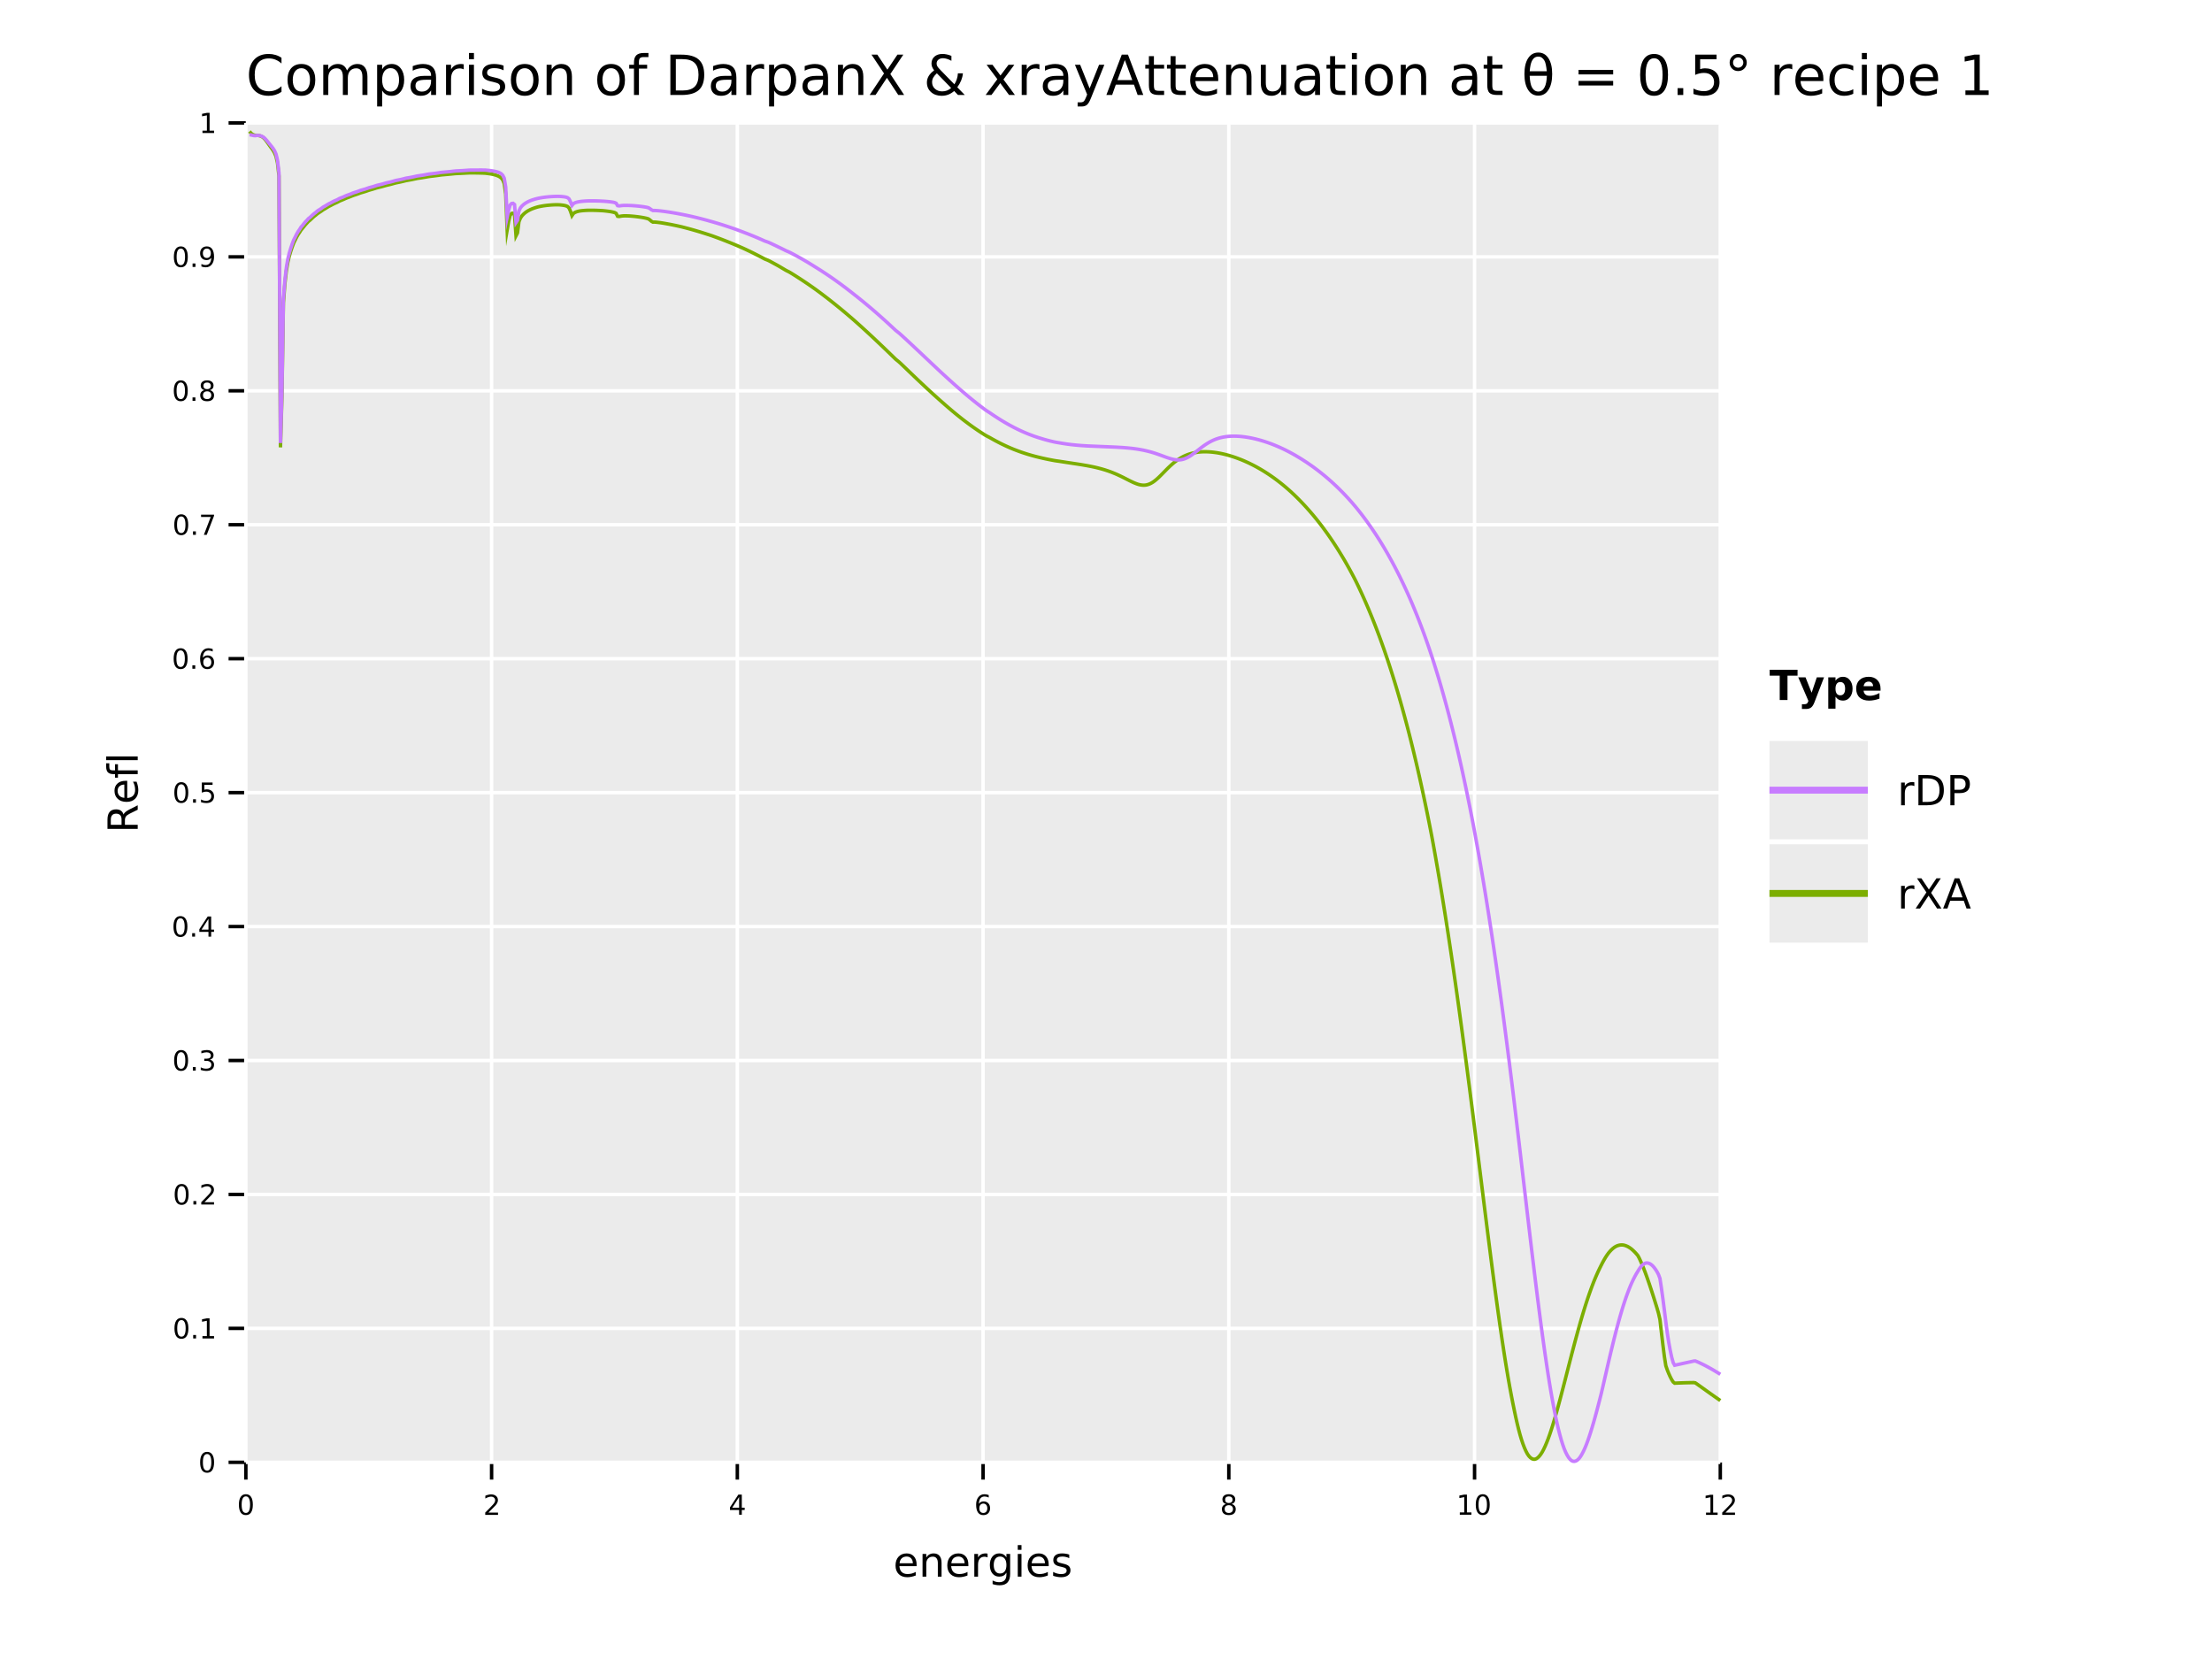 <?xml version="1.0" encoding="UTF-8" standalone="no"?>
<svg
   width="640pt"
   height="480pt"
   viewBox="0 0 640 480"
   version="1.1"
   id="svg210"
   sodipodi:docname="comparison_darpanx_xrayAttenuation_reflectivity_recipe_1.pdf"
   xmlns:inkscape="http://www.inkscape.org/namespaces/inkscape"
   xmlns:sodipodi="http://sodipodi.sourceforge.net/DTD/sodipodi-0.dtd"
   xmlns:xlink="http://www.w3.org/1999/xlink"
   xmlns="http://www.w3.org/2000/svg"
   xmlns:svg="http://www.w3.org/2000/svg">
  <sodipodi:namedview
     id="namedview210"
     pagecolor="#ffffff"
     bordercolor="#666666"
     borderopacity="1.0"
     inkscape:showpageshadow="2"
     inkscape:pageopacity="0.0"
     inkscape:pagecheckerboard="0"
     inkscape:deskcolor="#d1d1d1"
     inkscape:document-units="pt" />
  <defs
     id="defs56">
    <g
       id="g56">
      <g
         id="glyph-0-0">
        <path
           d="M 10.312 -10.766 L 10.312 -9.109 C 9.781 -9.598 9.211 -9.961 8.609 -10.203 C 8.004 -10.453 7.363 -10.578 6.688 -10.578 C 5.352 -10.578 4.332 -10.172 3.625 -9.359 C 2.914 -8.547 2.562 -7.367 2.562 -5.828 C 2.562 -4.285 2.914 -3.109 3.625 -2.297 C 4.332 -1.484 5.352 -1.078 6.688 -1.078 C 7.363 -1.078 8.004 -1.195 8.609 -1.438 C 9.211 -1.688 9.781 -2.055 10.312 -2.547 L 10.312 -0.906 C 9.758 -0.531 9.172 -0.242 8.547 -0.047 C 7.93 0.141 7.281 0.234 6.594 0.234 C 4.832 0.234 3.441 -0.305 2.422 -1.391 C 1.41 -2.473 0.906 -3.953 0.906 -5.828 C 0.906 -7.703 1.41 -9.176 2.422 -10.25 C 3.441 -11.332 4.832 -11.875 6.594 -11.875 C 7.289 -11.875 7.945 -11.781 8.562 -11.594 C 9.188 -11.414 9.77 -11.141 10.312 -10.766 Z M 10.312 -10.766 "
           id="path1" />
      </g>
      <g
         id="glyph-0-1">
        <path
           d="M 4.906 -7.75 C 4.133 -7.75 3.523 -7.445 3.078 -6.844 C 2.629 -6.238 2.406 -5.414 2.406 -4.375 C 2.406 -3.32 2.625 -2.492 3.062 -1.891 C 3.508 -1.297 4.125 -1 4.906 -1 C 5.664 -1 6.27 -1.301 6.719 -1.906 C 7.164 -2.508 7.391 -3.332 7.391 -4.375 C 7.391 -5.406 7.164 -6.223 6.719 -6.828 C 6.27 -7.441 5.664 -7.75 4.906 -7.75 Z M 4.906 -8.969 C 6.156 -8.969 7.133 -8.562 7.844 -7.75 C 8.562 -6.938 8.922 -5.812 8.922 -4.375 C 8.922 -2.938 8.562 -1.805 7.844 -0.984 C 7.133 -0.172 6.156 0.234 4.906 0.234 C 3.645 0.234 2.66 -0.172 1.953 -0.984 C 1.242 -1.805 0.891 -2.938 0.891 -4.375 C 0.891 -5.812 1.242 -6.938 1.953 -7.75 C 2.66 -8.562 3.645 -8.969 4.906 -8.969 Z M 4.906 -8.969 "
           id="path2" />
      </g>
      <g
         id="glyph-0-2">
        <path
           d="M 8.328 -7.078 C 8.68 -7.723 9.109 -8.195 9.609 -8.5 C 10.109 -8.812 10.695 -8.969 11.375 -8.969 C 12.289 -8.969 12.992 -8.645 13.484 -8 C 13.984 -7.363 14.234 -6.457 14.234 -5.281 L 14.234 0 L 12.781 0 L 12.781 -5.234 C 12.781 -6.078 12.629 -6.703 12.328 -7.109 C 12.035 -7.516 11.586 -7.719 10.984 -7.719 C 10.234 -7.719 9.641 -7.469 9.203 -6.969 C 8.773 -6.477 8.562 -5.805 8.562 -4.953 L 8.562 0 L 7.125 0 L 7.125 -5.234 C 7.125 -6.078 6.973 -6.703 6.672 -7.109 C 6.379 -7.516 5.922 -7.719 5.297 -7.719 C 4.566 -7.719 3.984 -7.469 3.547 -6.969 C 3.117 -6.469 2.906 -5.797 2.906 -4.953 L 2.906 0 L 1.453 0 L 1.453 -8.75 L 2.906 -8.75 L 2.906 -7.391 C 3.227 -7.93 3.617 -8.328 4.078 -8.578 C 4.535 -8.836 5.082 -8.969 5.719 -8.969 C 6.352 -8.969 6.891 -8.805 7.328 -8.484 C 7.773 -8.16 8.109 -7.691 8.328 -7.078 Z M 8.328 -7.078 "
           id="path3" />
      </g>
      <g
         id="glyph-0-3">
        <path
           d="M 2.906 -1.312 L 2.906 3.328 L 1.453 3.328 L 1.453 -8.75 L 2.906 -8.75 L 2.906 -7.422 C 3.207 -7.941 3.586 -8.328 4.047 -8.578 C 4.504 -8.836 5.055 -8.969 5.703 -8.969 C 6.766 -8.969 7.625 -8.547 8.281 -7.703 C 8.945 -6.859 9.281 -5.75 9.281 -4.375 C 9.281 -3 8.945 -1.883 8.281 -1.031 C 7.625 -0.188 6.766 0.234 5.703 0.234 C 5.055 0.234 4.504 0.109 4.047 -0.141 C 3.586 -0.398 3.207 -0.789 2.906 -1.312 Z M 7.797 -4.375 C 7.797 -5.426 7.578 -6.254 7.141 -6.859 C 6.703 -7.461 6.102 -7.766 5.344 -7.766 C 4.582 -7.766 3.984 -7.461 3.547 -6.859 C 3.117 -6.254 2.906 -5.426 2.906 -4.375 C 2.906 -3.312 3.117 -2.477 3.547 -1.875 C 3.984 -1.281 4.582 -0.984 5.344 -0.984 C 6.102 -0.984 6.703 -1.281 7.141 -1.875 C 7.578 -2.477 7.797 -3.312 7.797 -4.375 Z M 7.797 -4.375 "
           id="path4" />
      </g>
      <g
         id="glyph-0-4">
        <path
           d="M 5.484 -4.406 C 4.328 -4.406 3.523 -4.27 3.078 -4 C 2.629 -3.738 2.406 -3.285 2.406 -2.641 C 2.406 -2.129 2.57 -1.723 2.906 -1.422 C 3.238 -1.129 3.695 -0.984 4.281 -0.984 C 5.07 -0.984 5.707 -1.266 6.188 -1.828 C 6.676 -2.391 6.922 -3.141 6.922 -4.078 L 6.922 -4.406 Z M 8.359 -5 L 8.359 0 L 6.922 0 L 6.922 -1.328 C 6.586 -0.797 6.176 -0.398 5.688 -0.141 C 5.195 0.109 4.598 0.234 3.891 0.234 C 2.992 0.234 2.281 -0.016 1.75 -0.516 C 1.227 -1.023 0.969 -1.703 0.969 -2.547 C 0.969 -3.535 1.297 -4.281 1.953 -4.781 C 2.609 -5.281 3.594 -5.531 4.906 -5.531 L 6.922 -5.531 L 6.922 -5.672 C 6.922 -6.328 6.703 -6.836 6.266 -7.203 C 5.828 -7.566 5.219 -7.75 4.438 -7.75 C 3.938 -7.75 3.445 -7.688 2.969 -7.562 C 2.5 -7.445 2.047 -7.27 1.609 -7.031 L 1.609 -8.359 C 2.129 -8.555 2.633 -8.707 3.125 -8.812 C 3.625 -8.914 4.109 -8.969 4.578 -8.969 C 5.848 -8.969 6.797 -8.641 7.422 -7.984 C 8.047 -7.328 8.359 -6.332 8.359 -5 Z M 8.359 -5 "
           id="path5" />
      </g>
      <g
         id="glyph-0-5">
        <path
           d="M 6.578 -7.406 C 6.422 -7.5 6.242 -7.566 6.047 -7.609 C 5.859 -7.66 5.648 -7.688 5.422 -7.688 C 4.609 -7.688 3.984 -7.422 3.547 -6.891 C 3.117 -6.359 2.906 -5.598 2.906 -4.609 L 2.906 0 L 1.453 0 L 1.453 -8.75 L 2.906 -8.75 L 2.906 -7.391 C 3.207 -7.922 3.598 -8.316 4.078 -8.578 C 4.566 -8.836 5.156 -8.969 5.844 -8.969 C 5.945 -8.969 6.055 -8.957 6.172 -8.938 C 6.297 -8.926 6.43 -8.91 6.578 -8.891 Z M 6.578 -7.406 "
           id="path6" />
      </g>
      <g
         id="glyph-0-6">
        <path
           d="M 1.516 -8.75 L 2.953 -8.75 L 2.953 0 L 1.516 0 Z M 1.516 -12.156 L 2.953 -12.156 L 2.953 -10.344 L 1.516 -10.344 Z M 1.516 -12.156 "
           id="path7" />
      </g>
      <g
         id="glyph-0-7">
        <path
           d="M 7.094 -8.5 L 7.094 -7.141 C 6.688 -7.348 6.266 -7.504 5.828 -7.609 C 5.391 -7.711 4.938 -7.766 4.469 -7.766 C 3.75 -7.766 3.211 -7.656 2.859 -7.438 C 2.504 -7.219 2.328 -6.891 2.328 -6.453 C 2.328 -6.117 2.453 -5.852 2.703 -5.656 C 2.961 -5.469 3.477 -5.289 4.25 -5.125 L 4.734 -5.016 C 5.754 -4.797 6.477 -4.484 6.906 -4.078 C 7.344 -3.68 7.562 -3.129 7.562 -2.422 C 7.562 -1.609 7.238 -0.961 6.594 -0.484 C 5.945 -0.004 5.062 0.234 3.938 0.234 C 3.469 0.234 2.977 0.188 2.469 0.094 C 1.969 0 1.438 -0.141 0.875 -0.328 L 0.875 -1.812 C 1.406 -1.531 1.926 -1.32 2.438 -1.188 C 2.957 -1.051 3.469 -0.984 3.969 -0.984 C 4.645 -0.984 5.164 -1.098 5.531 -1.328 C 5.895 -1.555 6.078 -1.883 6.078 -2.312 C 6.078 -2.695 5.945 -2.992 5.688 -3.203 C 5.426 -3.41 4.848 -3.613 3.953 -3.812 L 3.453 -3.922 C 2.566 -4.109 1.926 -4.395 1.531 -4.781 C 1.133 -5.176 0.938 -5.711 0.938 -6.391 C 0.938 -7.211 1.227 -7.848 1.812 -8.297 C 2.395 -8.742 3.223 -8.969 4.297 -8.969 C 4.828 -8.969 5.328 -8.926 5.797 -8.844 C 6.266 -8.77 6.695 -8.656 7.094 -8.5 Z M 7.094 -8.5 "
           id="path8" />
      </g>
      <g
         id="glyph-0-8">
        <path
           d="M 8.781 -5.281 L 8.781 0 L 7.344 0 L 7.344 -5.234 C 7.344 -6.066 7.18 -6.688 6.859 -7.094 C 6.535 -7.508 6.051 -7.719 5.406 -7.719 C 4.633 -7.719 4.023 -7.469 3.578 -6.969 C 3.129 -6.477 2.906 -5.805 2.906 -4.953 L 2.906 0 L 1.453 0 L 1.453 -8.75 L 2.906 -8.75 L 2.906 -7.391 C 3.25 -7.922 3.648 -8.316 4.109 -8.578 C 4.578 -8.836 5.117 -8.969 5.734 -8.969 C 6.734 -8.969 7.488 -8.656 8 -8.031 C 8.52 -7.406 8.781 -6.488 8.781 -5.281 Z M 8.781 -5.281 "
           id="path9" />
      </g>
      <g
         id="glyph-0-9" />
      <g
         id="glyph-0-10">
        <path
           d="M 5.938 -12.156 L 5.938 -10.969 L 4.562 -10.969 C 4.051 -10.969 3.691 -10.863 3.484 -10.656 C 3.285 -10.445 3.188 -10.07 3.188 -9.531 L 3.188 -8.75 L 5.562 -8.75 L 5.562 -7.641 L 3.188 -7.641 L 3.188 0 L 1.75 0 L 1.75 -7.641 L 0.375 -7.641 L 0.375 -8.75 L 1.75 -8.75 L 1.75 -9.359 C 1.75 -10.336 1.973 -11.047 2.422 -11.484 C 2.879 -11.93 3.598 -12.156 4.578 -12.156 Z M 5.938 -12.156 "
           id="path10" />
      </g>
      <g
         id="glyph-0-11">
        <path
           d="M 3.156 -10.375 L 3.156 -1.297 L 5.062 -1.297 C 6.664 -1.297 7.844 -1.66 8.594 -2.391 C 9.344 -3.117 9.719 -4.27 9.719 -5.844 C 9.719 -7.406 9.344 -8.551 8.594 -9.281 C 7.844 -10.008 6.664 -10.375 5.062 -10.375 Z M 1.578 -11.672 L 4.812 -11.672 C 7.07 -11.672 8.727 -11.195 9.781 -10.25 C 10.844 -9.312 11.375 -7.844 11.375 -5.844 C 11.375 -3.832 10.844 -2.352 9.781 -1.406 C 8.719 -0.469 7.062 0 4.812 0 L 1.578 0 Z M 1.578 -11.672 "
           id="path11" />
      </g>
      <g
         id="glyph-0-12">
        <path
           d="M 1.016 -11.672 L 2.703 -11.672 L 5.609 -7.328 L 8.516 -11.672 L 10.219 -11.672 L 6.469 -6.062 L 10.469 0 L 8.766 0 L 5.484 -4.969 L 2.188 0 L 0.484 0 L 4.641 -6.234 Z M 1.016 -11.672 "
           id="path12" />
      </g>
      <g
         id="glyph-0-13">
        <path
           d="M 3.891 -6.281 C 3.422 -5.852 3.07 -5.43 2.844 -5.016 C 2.625 -4.598 2.516 -4.16 2.516 -3.703 C 2.516 -2.941 2.789 -2.305 3.344 -1.797 C 3.895 -1.297 4.586 -1.047 5.422 -1.047 C 5.922 -1.047 6.383 -1.125 6.812 -1.281 C 7.25 -1.445 7.656 -1.695 8.031 -2.031 Z M 5 -7.156 L 8.969 -3.094 C 9.27 -3.551 9.504 -4.047 9.672 -4.578 C 9.848 -5.109 9.953 -5.672 9.984 -6.266 L 11.438 -6.266 C 11.375 -5.578 11.207 -4.895 10.938 -4.219 C 10.664 -3.551 10.289 -2.891 9.812 -2.234 L 11.984 0 L 10.016 0 L 8.906 -1.156 C 8.363 -0.688 7.797 -0.336 7.203 -0.109 C 6.609 0.117 5.969 0.234 5.281 0.234 C 4.031 0.234 3.004 -0.125 2.203 -0.844 C 1.41 -1.562 1.016 -2.484 1.016 -3.609 C 1.016 -4.273 1.188 -4.898 1.531 -5.484 C 1.883 -6.066 2.41 -6.617 3.109 -7.141 C 2.859 -7.461 2.664 -7.785 2.531 -8.109 C 2.406 -8.441 2.344 -8.766 2.344 -9.078 C 2.344 -9.922 2.629 -10.598 3.203 -11.109 C 3.785 -11.617 4.555 -11.875 5.516 -11.875 C 5.941 -11.875 6.367 -11.828 6.797 -11.734 C 7.234 -11.641 7.672 -11.5 8.109 -11.312 L 8.109 -9.891 C 7.66 -10.141 7.227 -10.328 6.812 -10.453 C 6.406 -10.578 6.023 -10.641 5.672 -10.641 C 5.117 -10.641 4.672 -10.492 4.328 -10.203 C 3.992 -9.922 3.828 -9.551 3.828 -9.094 C 3.828 -8.82 3.898 -8.551 4.047 -8.281 C 4.203 -8.02 4.52 -7.645 5 -7.156 Z M 5 -7.156 "
           id="path13" />
      </g>
      <g
         id="glyph-0-14">
        <path
           d="M 8.781 -8.75 L 5.625 -4.5 L 8.953 0 L 7.25 0 L 4.703 -3.438 L 2.156 0 L 0.469 0 L 3.859 -4.578 L 0.75 -8.75 L 2.453 -8.75 L 4.766 -5.641 L 7.094 -8.75 Z M 8.781 -8.75 "
           id="path14" />
      </g>
      <g
         id="glyph-0-15">
        <path
           d="M 5.156 0.812 C 4.75 1.852 4.352 2.531 3.969 2.844 C 3.582 3.164 3.066 3.328 2.422 3.328 L 1.266 3.328 L 1.266 2.125 L 2.109 2.125 C 2.504 2.125 2.812 2.031 3.031 1.844 C 3.25 1.656 3.492 1.211 3.766 0.516 L 4.016 -0.141 L 0.484 -8.75 L 2 -8.75 L 4.734 -1.906 L 7.469 -8.75 L 9 -8.75 Z M 5.156 0.812 "
           id="path15" />
      </g>
      <g
         id="glyph-0-16">
        <path
           d="M 5.469 -10.109 L 3.328 -4.312 L 7.625 -4.312 Z M 4.578 -11.672 L 6.375 -11.672 L 10.812 0 L 9.172 0 L 8.109 -3 L 2.859 -3 L 1.797 0 L 0.125 0 Z M 4.578 -11.672 "
           id="path16" />
      </g>
      <g
         id="glyph-0-17">
        <path
           d="M 2.938 -11.234 L 2.938 -8.75 L 5.891 -8.75 L 5.891 -7.641 L 2.938 -7.641 L 2.938 -2.891 C 2.938 -2.172 3.031 -1.707 3.219 -1.5 C 3.414 -1.301 3.816 -1.203 4.422 -1.203 L 5.891 -1.203 L 5.891 0 L 4.422 0 C 3.305 0 2.535 -0.207 2.109 -0.625 C 1.691 -1.039 1.484 -1.797 1.484 -2.891 L 1.484 -7.641 L 0.438 -7.641 L 0.438 -8.75 L 1.484 -8.75 L 1.484 -11.234 Z M 2.938 -11.234 "
           id="path17" />
      </g>
      <g
         id="glyph-0-18">
        <path
           d="M 9 -4.734 L 9 -4.031 L 2.391 -4.031 C 2.453 -3.039 2.75 -2.285 3.281 -1.766 C 3.812 -1.254 4.555 -1 5.516 -1 C 6.066 -1 6.598 -1.066 7.109 -1.203 C 7.629 -1.336 8.145 -1.539 8.656 -1.812 L 8.656 -0.453 C 8.145 -0.234 7.617 -0.066 7.078 0.047 C 6.535 0.172 5.984 0.234 5.422 0.234 C 4.023 0.234 2.922 -0.172 2.109 -0.984 C 1.297 -1.805 0.891 -2.91 0.891 -4.297 C 0.891 -5.723 1.273 -6.859 2.047 -7.703 C 2.816 -8.547 3.859 -8.969 5.172 -8.969 C 6.348 -8.969 7.281 -8.586 7.969 -7.828 C 8.656 -7.066 9 -6.035 9 -4.734 Z M 7.562 -5.156 C 7.551 -5.945 7.328 -6.578 6.891 -7.047 C 6.461 -7.516 5.895 -7.75 5.188 -7.75 C 4.383 -7.75 3.742 -7.52 3.266 -7.062 C 2.785 -6.613 2.508 -5.977 2.438 -5.156 Z M 7.562 -5.156 "
           id="path18" />
      </g>
      <g
         id="glyph-0-19">
        <path
           d="M 1.359 -3.453 L 1.359 -8.75 L 2.797 -8.75 L 2.797 -3.516 C 2.797 -2.68 2.957 -2.055 3.281 -1.641 C 3.602 -1.234 4.086 -1.031 4.734 -1.031 C 5.516 -1.031 6.129 -1.273 6.578 -1.766 C 7.023 -2.266 7.25 -2.941 7.25 -3.797 L 7.25 -8.75 L 8.688 -8.75 L 8.688 0 L 7.25 0 L 7.25 -1.344 C 6.906 -0.812 6.5 -0.414 6.031 -0.156 C 5.57 0.102 5.039 0.234 4.438 0.234 C 3.426 0.234 2.66 -0.078 2.141 -0.703 C 1.617 -1.336 1.359 -2.254 1.359 -3.453 Z M 4.984 -8.969 Z M 4.984 -8.969 "
           id="path19" />
      </g>
      <g
         id="glyph-0-20">
        <path
           d="M 1.703 -7.266 L 11.719 -7.266 L 11.719 -5.953 L 1.703 -5.953 Z M 1.703 -4.078 L 11.719 -4.078 L 11.719 -2.75 L 1.703 -2.75 Z M 1.703 -4.078 "
           id="path20" />
      </g>
      <g
         id="glyph-0-21">
        <path
           d="M 5.094 -10.625 C 4.281 -10.625 3.664 -10.223 3.25 -9.422 C 2.844 -8.629 2.641 -7.43 2.641 -5.828 C 2.641 -4.223 2.844 -3.02 3.25 -2.219 C 3.664 -1.426 4.281 -1.031 5.094 -1.031 C 5.906 -1.031 6.516 -1.426 6.922 -2.219 C 7.336 -3.02 7.547 -4.223 7.547 -5.828 C 7.547 -7.43 7.336 -8.629 6.922 -9.422 C 6.516 -10.223 5.906 -10.625 5.094 -10.625 Z M 5.094 -11.875 C 6.395 -11.875 7.391 -11.359 8.078 -10.328 C 8.773 -9.297 9.125 -7.797 9.125 -5.828 C 9.125 -3.859 8.773 -2.352 8.078 -1.312 C 7.391 -0.281 6.395 0.234 5.094 0.234 C 3.781 0.234 2.781 -0.281 2.094 -1.312 C 1.406 -2.352 1.062 -3.859 1.062 -5.828 C 1.062 -7.797 1.406 -9.297 2.094 -10.328 C 2.781 -11.359 3.781 -11.875 5.094 -11.875 Z M 5.094 -11.875 "
           id="path21" />
      </g>
      <g
         id="glyph-0-22">
        <path
           d="M 1.719 -1.984 L 3.359 -1.984 L 3.359 0 L 1.719 0 Z M 1.719 -1.984 "
           id="path22" />
      </g>
      <g
         id="glyph-0-23">
        <path
           d="M 1.734 -11.672 L 7.922 -11.672 L 7.922 -10.344 L 3.172 -10.344 L 3.172 -7.484 C 3.398 -7.555 3.629 -7.613 3.859 -7.656 C 4.086 -7.695 4.316 -7.719 4.547 -7.719 C 5.848 -7.719 6.879 -7.359 7.641 -6.641 C 8.398 -5.93 8.781 -4.969 8.781 -3.75 C 8.781 -2.488 8.391 -1.508 7.609 -0.812 C 6.828 -0.113 5.727 0.234 4.312 0.234 C 3.82 0.234 3.32 0.188 2.812 0.094 C 2.301 0.008 1.773 -0.113 1.234 -0.281 L 1.234 -1.859 C 1.703 -1.609 2.188 -1.422 2.688 -1.297 C 3.188 -1.172 3.719 -1.109 4.281 -1.109 C 5.176 -1.109 5.883 -1.344 6.406 -1.812 C 6.938 -2.289 7.203 -2.938 7.203 -3.75 C 7.203 -4.562 6.938 -5.203 6.406 -5.672 C 5.883 -6.148 5.176 -6.391 4.281 -6.391 C 3.852 -6.391 3.43 -6.344 3.016 -6.25 C 2.598 -6.156 2.172 -6.008 1.734 -5.812 Z M 1.734 -11.672 "
           id="path23" />
      </g>
      <g
         id="glyph-0-24">
        <path
           d="M 4 -10.875 C 3.582 -10.875 3.227 -10.727 2.938 -10.438 C 2.656 -10.145 2.516 -9.789 2.516 -9.375 C 2.516 -8.969 2.656 -8.617 2.938 -8.328 C 3.227 -8.047 3.582 -7.906 4 -7.906 C 4.414 -7.906 4.766 -8.047 5.047 -8.328 C 5.336 -8.617 5.484 -8.969 5.484 -9.375 C 5.484 -9.789 5.336 -10.145 5.047 -10.438 C 4.766 -10.727 4.414 -10.875 4 -10.875 Z M 4 -11.875 C 4.332 -11.875 4.648 -11.812 4.953 -11.688 C 5.266 -11.562 5.535 -11.379 5.766 -11.141 C 6.004 -10.898 6.18 -10.629 6.297 -10.328 C 6.422 -10.035 6.484 -9.719 6.484 -9.375 C 6.484 -8.688 6.238 -8.102 5.75 -7.625 C 5.27 -7.156 4.68 -6.922 3.984 -6.922 C 3.285 -6.922 2.703 -7.156 2.234 -7.625 C 1.766 -8.094 1.531 -8.676 1.531 -9.375 C 1.531 -10.07 1.77 -10.66 2.25 -11.141 C 2.727 -11.629 3.312 -11.875 4 -11.875 Z M 4 -11.875 "
           id="path24" />
      </g>
      <g
         id="glyph-0-25">
        <path
           d="M 7.812 -8.422 L 7.812 -7.078 C 7.406 -7.297 6.992 -7.461 6.578 -7.578 C 6.172 -7.691 5.758 -7.75 5.344 -7.75 C 4.414 -7.75 3.691 -7.453 3.172 -6.859 C 2.66 -6.266 2.406 -5.438 2.406 -4.375 C 2.406 -3.301 2.66 -2.469 3.172 -1.875 C 3.691 -1.289 4.414 -1 5.344 -1 C 5.758 -1 6.172 -1.051 6.578 -1.156 C 6.992 -1.27 7.406 -1.441 7.812 -1.672 L 7.812 -0.344 C 7.406 -0.156 6.988 -0.016 6.562 0.078 C 6.133 0.18 5.676 0.234 5.188 0.234 C 3.875 0.234 2.828 -0.18 2.047 -1.016 C 1.273 -1.848 0.891 -2.969 0.891 -4.375 C 0.891 -5.801 1.281 -6.922 2.062 -7.734 C 2.844 -8.555 3.914 -8.969 5.281 -8.969 C 5.727 -8.969 6.16 -8.922 6.578 -8.828 C 7.004 -8.734 7.414 -8.598 7.812 -8.422 Z M 7.812 -8.422 "
           id="path25" />
      </g>
      <g
         id="glyph-0-26">
        <path
           d="M 1.984 -1.328 L 4.562 -1.328 L 4.562 -10.234 L 1.766 -9.672 L 1.766 -11.109 L 4.547 -11.672 L 6.125 -11.672 L 6.125 -1.328 L 8.703 -1.328 L 8.703 0 L 1.984 0 Z M 1.984 -1.328 "
           id="path26" />
      </g>
      <g
         id="glyph-1-0">
        <path
           d="M 7.391 -5.547 L 2.406 -5.547 C 2.488 -3.992 2.707 -2.883 3.062 -2.219 C 3.508 -1.406 4.125 -1 4.906 -1 C 5.688 -1 6.289 -1.41 6.719 -2.234 C 7.102 -2.953 7.328 -4.055 7.391 -5.547 Z M 7.359 -6.875 C 7.211 -8.352 7 -9.352 6.719 -9.875 C 6.27 -10.695 5.664 -11.109 4.906 -11.109 C 4.102 -11.109 3.492 -10.703 3.078 -9.891 C 2.742 -9.234 2.523 -8.227 2.422 -6.875 Z M 4.906 -12.281 C 6.156 -12.281 7.133 -11.727 7.844 -10.625 C 8.562 -9.531 8.922 -8.008 8.922 -6.062 C 8.922 -4.113 8.562 -2.586 7.844 -1.484 C 7.133 -0.367 6.156 0.188 4.906 0.188 C 3.645 0.188 2.66 -0.367 1.953 -1.484 C 1.242 -2.586 0.891 -4.113 0.891 -6.062 C 0.891 -8.008 1.242 -9.531 1.953 -10.625 C 2.66 -11.727 3.645 -12.281 4.906 -12.281 Z M 4.906 -12.281 "
           id="path27" />
      </g>
      <g
         id="glyph-2-0">
        <path
           d="M 2.547 -5.312 C 2.141 -5.312 1.832 -5.109 1.625 -4.703 C 1.426 -4.305 1.328 -3.707 1.328 -2.906 C 1.328 -2.113 1.426 -1.516 1.625 -1.109 C 1.832 -0.711 2.141 -0.516 2.547 -0.516 C 2.953 -0.516 3.254 -0.711 3.453 -1.109 C 3.66 -1.516 3.766 -2.113 3.766 -2.906 C 3.766 -3.707 3.66 -4.305 3.453 -4.703 C 3.254 -5.109 2.953 -5.312 2.547 -5.312 Z M 2.547 -5.938 C 3.203 -5.938 3.703 -5.676 4.047 -5.156 C 4.391 -4.645 4.562 -3.895 4.562 -2.906 C 4.562 -1.926 4.391 -1.176 4.047 -0.656 C 3.703 -0.145 3.203 0.109 2.547 0.109 C 1.891 0.109 1.391 -0.145 1.047 -0.656 C 0.703 -1.176 0.531 -1.926 0.531 -2.906 C 0.531 -3.895 0.703 -4.645 1.047 -5.156 C 1.391 -5.676 1.891 -5.938 2.547 -5.938 Z M 2.547 -5.938 "
           id="path28" />
      </g>
      <g
         id="glyph-2-1">
        <path
           d="M 1.531 -0.672 L 4.297 -0.672 L 4.297 0 L 0.594 0 L 0.594 -0.672 C 0.883 -0.973 1.289 -1.383 1.812 -1.906 C 2.332 -2.438 2.656 -2.773 2.781 -2.922 C 3.039 -3.203 3.219 -3.441 3.312 -3.641 C 3.414 -3.836 3.469 -4.031 3.469 -4.219 C 3.469 -4.531 3.359 -4.785 3.141 -4.984 C 2.922 -5.18 2.641 -5.281 2.297 -5.281 C 2.047 -5.281 1.781 -5.234 1.5 -5.141 C 1.227 -5.055 0.938 -4.926 0.625 -4.75 L 0.625 -5.547 C 0.945 -5.68 1.242 -5.781 1.516 -5.844 C 1.797 -5.906 2.051 -5.938 2.281 -5.938 C 2.883 -5.938 3.363 -5.785 3.719 -5.484 C 4.082 -5.18 4.266 -4.781 4.266 -4.281 C 4.266 -4.039 4.219 -3.812 4.125 -3.594 C 4.031 -3.375 3.867 -3.117 3.641 -2.828 C 3.566 -2.754 3.352 -2.535 3 -2.172 C 2.656 -1.816 2.164 -1.316 1.531 -0.672 Z M 1.531 -0.672 "
           id="path29" />
      </g>
      <g
         id="glyph-2-2">
        <path
           d="M 3.031 -5.141 L 1.031 -2.031 L 3.031 -2.031 Z M 2.812 -5.828 L 3.812 -5.828 L 3.812 -2.031 L 4.641 -2.031 L 4.641 -1.375 L 3.812 -1.375 L 3.812 0 L 3.031 0 L 3.031 -1.375 L 0.391 -1.375 L 0.391 -2.141 Z M 2.812 -5.828 "
           id="path30" />
      </g>
      <g
         id="glyph-2-3">
        <path
           d="M 2.641 -3.234 C 2.285 -3.234 2.004 -3.109 1.797 -2.859 C 1.586 -2.617 1.484 -2.289 1.484 -1.875 C 1.484 -1.457 1.586 -1.125 1.797 -0.875 C 2.004 -0.633 2.285 -0.516 2.641 -0.516 C 2.992 -0.516 3.273 -0.633 3.484 -0.875 C 3.691 -1.125 3.797 -1.457 3.797 -1.875 C 3.797 -2.289 3.691 -2.617 3.484 -2.859 C 3.273 -3.109 2.992 -3.234 2.641 -3.234 Z M 4.203 -5.703 L 4.203 -4.984 C 4.004 -5.078 3.805 -5.148 3.609 -5.203 C 3.41 -5.254 3.211 -5.281 3.016 -5.281 C 2.492 -5.281 2.094 -5.102 1.812 -4.75 C 1.539 -4.395 1.383 -3.863 1.344 -3.156 C 1.5 -3.383 1.691 -3.555 1.922 -3.672 C 2.148 -3.797 2.406 -3.859 2.688 -3.859 C 3.27 -3.859 3.734 -3.68 4.078 -3.328 C 4.422 -2.973 4.594 -2.488 4.594 -1.875 C 4.594 -1.27 4.414 -0.785 4.062 -0.422 C 3.707 -0.066 3.234 0.109 2.641 0.109 C 1.961 0.109 1.445 -0.145 1.094 -0.656 C 0.738 -1.176 0.562 -1.926 0.562 -2.906 C 0.562 -3.832 0.781 -4.566 1.219 -5.109 C 1.656 -5.66 2.242 -5.938 2.984 -5.938 C 3.18 -5.938 3.379 -5.914 3.578 -5.875 C 3.773 -5.844 3.984 -5.785 4.203 -5.703 Z M 4.203 -5.703 "
           id="path31" />
      </g>
      <g
         id="glyph-2-4">
        <path
           d="M 2.547 -2.766 C 2.172 -2.766 1.875 -2.664 1.656 -2.469 C 1.445 -2.27 1.344 -1.992 1.344 -1.641 C 1.344 -1.285 1.445 -1.008 1.656 -0.812 C 1.875 -0.613 2.172 -0.516 2.547 -0.516 C 2.922 -0.516 3.211 -0.613 3.422 -0.812 C 3.641 -1.02 3.75 -1.297 3.75 -1.641 C 3.75 -1.992 3.641 -2.27 3.422 -2.469 C 3.211 -2.664 2.922 -2.766 2.547 -2.766 Z M 1.75 -3.109 C 1.414 -3.191 1.156 -3.348 0.969 -3.578 C 0.781 -3.805 0.688 -4.086 0.688 -4.422 C 0.688 -4.891 0.848 -5.258 1.172 -5.531 C 1.504 -5.801 1.961 -5.938 2.547 -5.938 C 3.129 -5.938 3.582 -5.801 3.906 -5.531 C 4.238 -5.258 4.406 -4.891 4.406 -4.422 C 4.406 -4.086 4.312 -3.805 4.125 -3.578 C 3.938 -3.348 3.676 -3.191 3.344 -3.109 C 3.719 -3.016 4.008 -2.836 4.219 -2.578 C 4.438 -2.328 4.547 -2.016 4.547 -1.641 C 4.547 -1.078 4.375 -0.645 4.031 -0.344 C 3.688 -0.039 3.191 0.109 2.547 0.109 C 1.898 0.109 1.406 -0.039 1.062 -0.344 C 0.719 -0.645 0.547 -1.078 0.547 -1.641 C 0.547 -2.016 0.648 -2.328 0.859 -2.578 C 1.078 -2.836 1.375 -3.016 1.75 -3.109 Z M 1.469 -4.359 C 1.469 -4.055 1.562 -3.816 1.75 -3.641 C 1.938 -3.473 2.203 -3.391 2.547 -3.391 C 2.879 -3.391 3.141 -3.473 3.328 -3.641 C 3.523 -3.816 3.625 -4.055 3.625 -4.359 C 3.625 -4.66 3.523 -4.895 3.328 -5.062 C 3.141 -5.227 2.879 -5.312 2.547 -5.312 C 2.203 -5.312 1.938 -5.227 1.75 -5.062 C 1.562 -4.895 1.469 -4.66 1.469 -4.359 Z M 1.469 -4.359 "
           id="path32" />
      </g>
      <g
         id="glyph-2-5">
        <path
           d="M 1 -0.672 L 2.281 -0.672 L 2.281 -5.109 L 0.875 -4.828 L 0.875 -5.547 L 2.281 -5.828 L 3.062 -5.828 L 3.062 -0.672 L 4.359 -0.672 L 4.359 0 L 1 0 Z M 1 -0.672 "
           id="path33" />
      </g>
      <g
         id="glyph-2-6">
        <path
           d="M 0.859 -1 L 1.688 -1 L 1.688 0 L 0.859 0 Z M 0.859 -1 "
           id="path34" />
      </g>
      <g
         id="glyph-2-7">
        <path
           d="M 3.25 -3.141 C 3.625 -3.066 3.914 -2.898 4.125 -2.641 C 4.344 -2.391 4.453 -2.078 4.453 -1.703 C 4.453 -1.117 4.254 -0.672 3.859 -0.359 C 3.461 -0.047 2.898 0.109 2.172 0.109 C 1.922 0.109 1.664 0.082 1.406 0.031 C 1.156 -0.008 0.891 -0.078 0.609 -0.172 L 0.609 -0.938 C 0.828 -0.812 1.066 -0.711 1.328 -0.641 C 1.586 -0.578 1.859 -0.547 2.141 -0.547 C 2.641 -0.547 3.02 -0.645 3.281 -0.844 C 3.539 -1.039 3.672 -1.328 3.672 -1.703 C 3.672 -2.047 3.547 -2.312 3.297 -2.5 C 3.055 -2.695 2.723 -2.797 2.297 -2.797 L 1.625 -2.797 L 1.625 -3.438 L 2.328 -3.438 C 2.711 -3.438 3.008 -3.516 3.219 -3.672 C 3.426 -3.828 3.531 -4.051 3.531 -4.344 C 3.531 -4.645 3.422 -4.875 3.203 -5.031 C 2.992 -5.195 2.691 -5.281 2.297 -5.281 C 2.078 -5.281 1.844 -5.254 1.594 -5.203 C 1.352 -5.16 1.082 -5.086 0.781 -4.984 L 0.781 -5.688 C 1.082 -5.77 1.363 -5.832 1.625 -5.875 C 1.883 -5.914 2.133 -5.938 2.375 -5.938 C 2.969 -5.938 3.438 -5.801 3.781 -5.531 C 4.133 -5.258 4.312 -4.891 4.312 -4.422 C 4.312 -4.098 4.219 -3.828 4.031 -3.609 C 3.852 -3.391 3.594 -3.234 3.25 -3.141 Z M 3.25 -3.141 "
           id="path35" />
      </g>
      <g
         id="glyph-2-8">
        <path
           d="M 0.859 -5.828 L 3.969 -5.828 L 3.969 -5.172 L 1.594 -5.172 L 1.594 -3.734 C 1.707 -3.773 1.82 -3.805 1.938 -3.828 C 2.051 -3.848 2.164 -3.859 2.281 -3.859 C 2.926 -3.859 3.438 -3.676 3.812 -3.312 C 4.195 -2.957 4.391 -2.477 4.391 -1.875 C 4.391 -1.25 4.191 -0.758 3.797 -0.406 C 3.41 -0.062 2.863 0.109 2.156 0.109 C 1.906 0.109 1.656 0.086 1.406 0.047 C 1.156 0.004 0.895 -0.055 0.625 -0.141 L 0.625 -0.938 C 0.852 -0.801 1.094 -0.703 1.344 -0.641 C 1.594 -0.578 1.859 -0.547 2.141 -0.547 C 2.586 -0.547 2.941 -0.664 3.203 -0.906 C 3.473 -1.145 3.609 -1.469 3.609 -1.875 C 3.609 -2.281 3.473 -2.598 3.203 -2.828 C 2.941 -3.066 2.586 -3.188 2.141 -3.188 C 1.93 -3.188 1.719 -3.16 1.5 -3.109 C 1.289 -3.066 1.078 -3 0.859 -2.906 Z M 0.859 -5.828 "
           id="path36" />
      </g>
      <g
         id="glyph-2-9">
        <path
           d="M 0.656 -5.828 L 4.406 -5.828 L 4.406 -5.5 L 2.297 0 L 1.469 0 L 3.453 -5.172 L 0.656 -5.172 Z M 0.656 -5.828 "
           id="path37" />
      </g>
      <g
         id="glyph-2-10">
        <path
           d="M 0.875 -0.125 L 0.875 -0.844 C 1.07 -0.75 1.27 -0.676 1.469 -0.625 C 1.676 -0.57 1.879 -0.547 2.078 -0.547 C 2.598 -0.547 2.992 -0.723 3.266 -1.078 C 3.547 -1.43 3.707 -1.961 3.75 -2.672 C 3.594 -2.453 3.398 -2.281 3.172 -2.156 C 2.941 -2.039 2.688 -1.984 2.406 -1.984 C 1.82 -1.984 1.359 -2.156 1.016 -2.5 C 0.672 -2.852 0.5 -3.336 0.5 -3.953 C 0.5 -4.555 0.676 -5.035 1.031 -5.391 C 1.383 -5.754 1.859 -5.938 2.453 -5.938 C 3.129 -5.938 3.645 -5.676 4 -5.156 C 4.352 -4.645 4.531 -3.895 4.531 -2.906 C 4.531 -1.988 4.312 -1.254 3.875 -0.703 C 3.438 -0.16 2.848 0.109 2.109 0.109 C 1.91 0.109 1.707 0.086 1.5 0.047 C 1.301 0.016 1.094 -0.039 0.875 -0.125 Z M 2.453 -2.594 C 2.805 -2.594 3.086 -2.711 3.297 -2.953 C 3.504 -3.203 3.609 -3.535 3.609 -3.953 C 3.609 -4.367 3.504 -4.695 3.297 -4.938 C 3.086 -5.188 2.805 -5.312 2.453 -5.312 C 2.098 -5.312 1.816 -5.188 1.609 -4.938 C 1.398 -4.695 1.297 -4.367 1.297 -3.953 C 1.297 -3.535 1.398 -3.203 1.609 -2.953 C 1.816 -2.711 2.098 -2.594 2.453 -2.594 Z M 2.453 -2.594 "
           id="path38" />
      </g>
      <g
         id="glyph-3-0">
        <path
           d="M 6.75 -3.547 L 6.75 -3.031 L 1.781 -3.031 C 1.832 -2.281 2.055 -1.711 2.453 -1.328 C 2.859 -0.941 3.414 -0.75 4.125 -0.75 C 4.539 -0.75 4.941 -0.797 5.328 -0.891 C 5.723 -0.992 6.113 -1.148 6.5 -1.359 L 6.5 -0.328 C 6.102 -0.172 5.703 -0.051 5.297 0.031 C 4.891 0.125 4.477 0.172 4.062 0.172 C 3.02 0.172 2.191 -0.129 1.578 -0.734 C 0.961 -1.348 0.656 -2.176 0.656 -3.219 C 0.656 -4.289 0.945 -5.141 1.531 -5.766 C 2.113 -6.398 2.895 -6.719 3.875 -6.719 C 4.758 -6.719 5.457 -6.43 5.969 -5.859 C 6.488 -5.297 6.75 -4.523 6.75 -3.547 Z M 5.672 -3.875 C 5.66 -4.457 5.492 -4.926 5.172 -5.281 C 4.848 -5.633 4.422 -5.812 3.891 -5.812 C 3.285 -5.812 2.801 -5.641 2.438 -5.297 C 2.082 -4.953 1.879 -4.473 1.828 -3.859 Z M 5.672 -3.875 "
           id="path39" />
      </g>
      <g
         id="glyph-3-1">
        <path
           d="M 6.594 -3.969 L 6.594 0 L 5.516 0 L 5.516 -3.922 C 5.516 -4.547 5.391 -5.008 5.141 -5.312 C 4.898 -5.625 4.539 -5.781 4.062 -5.781 C 3.477 -5.781 3.016 -5.594 2.672 -5.219 C 2.336 -4.852 2.172 -4.348 2.172 -3.703 L 2.172 0 L 1.094 0 L 1.094 -6.562 L 2.172 -6.562 L 2.172 -5.547 C 2.43 -5.941 2.734 -6.234 3.078 -6.422 C 3.43 -6.617 3.836 -6.719 4.297 -6.719 C 5.047 -6.719 5.613 -6.484 6 -6.016 C 6.395 -5.555 6.594 -4.875 6.594 -3.969 Z M 6.594 -3.969 "
           id="path40" />
      </g>
      <g
         id="glyph-3-2">
        <path
           d="M 4.938 -5.562 C 4.812 -5.625 4.676 -5.672 4.531 -5.703 C 4.395 -5.742 4.238 -5.766 4.062 -5.766 C 3.457 -5.766 2.988 -5.566 2.656 -5.172 C 2.332 -4.773 2.172 -4.203 2.172 -3.453 L 2.172 0 L 1.094 0 L 1.094 -6.562 L 2.172 -6.562 L 2.172 -5.547 C 2.398 -5.941 2.695 -6.234 3.062 -6.422 C 3.426 -6.617 3.867 -6.719 4.391 -6.719 C 4.461 -6.719 4.539 -6.711 4.625 -6.703 C 4.719 -6.691 4.816 -6.676 4.922 -6.656 Z M 4.938 -5.562 "
           id="path41" />
      </g>
      <g
         id="glyph-3-3">
        <path
           d="M 5.453 -3.359 C 5.453 -4.141 5.289 -4.742 4.969 -5.172 C 4.645 -5.598 4.191 -5.812 3.609 -5.812 C 3.035 -5.812 2.586 -5.598 2.266 -5.172 C 1.941 -4.742 1.781 -4.141 1.781 -3.359 C 1.781 -2.578 1.941 -1.973 2.266 -1.547 C 2.586 -1.117 3.035 -0.906 3.609 -0.906 C 4.191 -0.906 4.645 -1.117 4.969 -1.547 C 5.289 -1.973 5.453 -2.578 5.453 -3.359 Z M 6.531 -0.812 C 6.531 0.301 6.281 1.129 5.781 1.672 C 5.289 2.223 4.531 2.5 3.5 2.5 C 3.125 2.5 2.766 2.469 2.422 2.406 C 2.086 2.352 1.766 2.27 1.453 2.156 L 1.453 1.109 C 1.766 1.273 2.078 1.398 2.391 1.484 C 2.703 1.566 3.016 1.609 3.328 1.609 C 4.035 1.609 4.566 1.422 4.922 1.047 C 5.273 0.68 5.453 0.125 5.453 -0.625 L 5.453 -1.156 C 5.223 -0.77 4.938 -0.477 4.594 -0.281 C 4.25 -0.094 3.832 0 3.344 0 C 2.539 0 1.891 -0.305 1.391 -0.922 C 0.898 -1.535 0.656 -2.348 0.656 -3.359 C 0.656 -4.367 0.898 -5.18 1.391 -5.797 C 1.891 -6.41 2.539 -6.719 3.344 -6.719 C 3.832 -6.719 4.25 -6.617 4.594 -6.422 C 4.938 -6.234 5.223 -5.945 5.453 -5.562 L 5.453 -6.562 L 6.531 -6.562 Z M 6.531 -0.812 "
           id="path42" />
      </g>
      <g
         id="glyph-3-4">
        <path
           d="M 1.125 -6.562 L 2.203 -6.562 L 2.203 0 L 1.125 0 Z M 1.125 -9.125 L 2.203 -9.125 L 2.203 -7.75 L 1.125 -7.75 Z M 1.125 -9.125 "
           id="path43" />
      </g>
      <g
         id="glyph-3-5">
        <path
           d="M 5.312 -6.375 L 5.312 -5.344 C 5.008 -5.5 4.691 -5.613 4.359 -5.688 C 4.035 -5.77 3.695 -5.812 3.344 -5.812 C 2.812 -5.812 2.41 -5.727 2.141 -5.562 C 1.867 -5.406 1.734 -5.16 1.734 -4.828 C 1.734 -4.578 1.828 -4.379 2.016 -4.234 C 2.211 -4.098 2.602 -3.969 3.188 -3.844 L 3.547 -3.75 C 4.316 -3.594 4.863 -3.363 5.188 -3.062 C 5.508 -2.758 5.672 -2.344 5.672 -1.812 C 5.672 -1.195 5.426 -0.711 4.938 -0.359 C 4.457 -0.004 3.797 0.172 2.953 0.172 C 2.598 0.172 2.227 0.133 1.844 0.062 C 1.469 0 1.07 -0.098 0.656 -0.234 L 0.656 -1.359 C 1.051 -1.148 1.441 -0.992 1.828 -0.891 C 2.211 -0.785 2.598 -0.734 2.984 -0.734 C 3.484 -0.734 3.867 -0.816 4.141 -0.984 C 4.422 -1.16 4.562 -1.41 4.562 -1.734 C 4.562 -2.023 4.461 -2.25 4.266 -2.406 C 4.066 -2.562 3.633 -2.711 2.969 -2.859 L 2.594 -2.938 C 1.926 -3.082 1.441 -3.301 1.141 -3.594 C 0.848 -3.883 0.703 -4.281 0.703 -4.781 C 0.703 -5.406 0.922 -5.883 1.359 -6.219 C 1.797 -6.551 2.414 -6.719 3.219 -6.719 C 3.613 -6.719 3.988 -6.688 4.344 -6.625 C 4.695 -6.57 5.02 -6.488 5.312 -6.375 Z M 5.312 -6.375 "
           id="path44" />
      </g>
      <g
         id="glyph-3-6">
        <path
           d="M 2.359 -7.781 L 2.359 -0.969 L 3.797 -0.969 C 5.004 -0.969 5.883 -1.238 6.438 -1.781 C 7 -2.332 7.281 -3.203 7.281 -4.391 C 7.281 -5.555 7 -6.41 6.438 -6.953 C 5.883 -7.504 5.004 -7.781 3.797 -7.781 Z M 1.172 -8.75 L 3.609 -8.75 C 5.305 -8.75 6.551 -8.395 7.344 -7.688 C 8.133 -6.988 8.531 -5.891 8.531 -4.391 C 8.531 -2.879 8.129 -1.77 7.328 -1.062 C 6.535 -0.352 5.297 0 3.609 0 L 1.172 0 Z M 1.172 -8.75 "
           id="path45" />
      </g>
      <g
         id="glyph-3-7">
        <path
           d="M 2.359 -7.781 L 2.359 -4.484 L 3.844 -4.484 C 4.395 -4.484 4.82 -4.625 5.125 -4.906 C 5.426 -5.195 5.578 -5.609 5.578 -6.141 C 5.578 -6.66 5.426 -7.062 5.125 -7.344 C 4.82 -7.633 4.395 -7.781 3.844 -7.781 Z M 1.172 -8.75 L 3.844 -8.75 C 4.832 -8.75 5.578 -8.523 6.078 -8.078 C 6.578 -7.641 6.828 -6.992 6.828 -6.141 C 6.828 -5.273 6.578 -4.617 6.078 -4.172 C 5.578 -3.734 4.832 -3.516 3.844 -3.516 L 2.359 -3.516 L 2.359 0 L 1.172 0 Z M 1.172 -8.75 "
           id="path46" />
      </g>
      <g
         id="glyph-3-8">
        <path
           d="M 0.75 -8.75 L 2.031 -8.75 L 4.203 -5.5 L 6.391 -8.75 L 7.656 -8.75 L 4.844 -4.547 L 7.844 0 L 6.578 0 L 4.109 -3.719 L 1.641 0 L 0.359 0 L 3.484 -4.672 Z M 0.75 -8.75 "
           id="path47" />
      </g>
      <g
         id="glyph-3-9">
        <path
           d="M 4.109 -7.578 L 2.5 -3.234 L 5.719 -3.234 Z M 3.438 -8.75 L 4.781 -8.75 L 8.109 0 L 6.875 0 L 6.078 -2.25 L 2.141 -2.25 L 1.344 0 L 0.094 0 Z M 3.438 -8.75 "
           id="path48" />
      </g>
      <g
         id="glyph-4-0">
        <path
           d="M -4.109 -5.328 C -4.016 -5.578 -3.828 -5.82 -3.547 -6.062 C -3.266 -6.301 -2.879 -6.547 -2.391 -6.797 L 0 -8 L 0 -6.719 L -2.25 -5.609 C -2.832 -5.316 -3.219 -5.035 -3.406 -4.766 C -3.602 -4.492 -3.703 -4.125 -3.703 -3.656 L -3.703 -2.359 L 0 -2.359 L 0 -1.172 L -8.75 -1.172 L -8.75 -3.844 C -8.75 -4.844 -8.539 -5.586 -8.125 -6.078 C -7.707 -6.578 -7.078 -6.828 -6.234 -6.828 C -5.68 -6.828 -5.223 -6.695 -4.859 -6.438 C -4.492 -6.188 -4.242 -5.816 -4.109 -5.328 Z M -7.781 -2.359 L -4.672 -2.359 L -4.672 -3.844 C -4.672 -4.414 -4.801 -4.848 -5.062 -5.141 C -5.332 -5.43 -5.723 -5.578 -6.234 -5.578 C -6.742 -5.578 -7.129 -5.43 -7.391 -5.141 C -7.648 -4.848 -7.781 -4.414 -7.781 -3.844 Z M -7.781 -2.359 "
           id="path49" />
      </g>
      <g
         id="glyph-4-1">
        <path
           d="M -3.547 -6.75 L -3.031 -6.75 L -3.031 -1.781 C -2.281 -1.832 -1.711 -2.055 -1.328 -2.453 C -0.941 -2.859 -0.75 -3.414 -0.75 -4.125 C -0.75 -4.539 -0.797 -4.941 -0.891 -5.328 C -0.992 -5.723 -1.148 -6.113 -1.359 -6.5 L -0.328 -6.5 C -0.172 -6.102 -0.051 -5.703 0.031 -5.297 C 0.125 -4.891 0.172 -4.477 0.172 -4.062 C 0.172 -3.02 -0.129 -2.191 -0.734 -1.578 C -1.348 -0.961 -2.176 -0.656 -3.219 -0.656 C -4.289 -0.656 -5.141 -0.945 -5.766 -1.531 C -6.398 -2.113 -6.719 -2.895 -6.719 -3.875 C -6.719 -4.758 -6.43 -5.457 -5.859 -5.969 C -5.297 -6.488 -4.523 -6.75 -3.547 -6.75 Z M -3.875 -5.672 C -4.457 -5.66 -4.926 -5.492 -5.281 -5.172 C -5.633 -4.848 -5.812 -4.422 -5.812 -3.891 C -5.812 -3.285 -5.641 -2.801 -5.297 -2.438 C -4.953 -2.082 -4.473 -1.879 -3.859 -1.828 Z M -3.875 -5.672 "
           id="path50" />
      </g>
      <g
         id="glyph-4-2">
        <path
           d="M -9.125 -4.453 L -8.219 -4.453 L -8.219 -3.422 C -8.219 -3.035 -8.141 -2.766 -7.984 -2.609 C -7.828 -2.461 -7.547 -2.391 -7.141 -2.391 L -6.562 -2.391 L -6.562 -4.172 L -5.719 -4.172 L -5.719 -2.391 L 0 -2.391 L 0 -1.312 L -5.719 -1.312 L -5.719 -0.281 L -6.562 -0.281 L -6.562 -1.312 L -7.016 -1.312 C -7.742 -1.312 -8.273 -1.477 -8.609 -1.812 C -8.953 -2.156 -9.125 -2.695 -9.125 -3.438 Z M -9.125 -4.453 "
           id="path51" />
      </g>
      <g
         id="glyph-4-3">
        <path
           d="M -9.125 -1.125 L -9.125 -2.203 L 0 -2.203 L 0 -1.125 Z M -9.125 -1.125 "
           id="path52" />
      </g>
      <g
         id="glyph-5-0">
        <path
           d="M 0.062 -8.75 L 8.125 -8.75 L 8.125 -7.047 L 5.219 -7.047 L 5.219 0 L 2.969 0 L 2.969 -7.047 L 0.062 -7.047 Z M 0.062 -8.75 "
           id="path53" />
      </g>
      <g
         id="glyph-5-1">
        <path
           d="M 0.141 -6.562 L 2.25 -6.562 L 4.016 -2.109 L 5.516 -6.562 L 7.609 -6.562 L 4.844 0.625 C 4.57 1.352 4.25 1.863 3.875 2.156 C 3.508 2.445 3.023 2.594 2.422 2.594 L 1.203 2.594 L 1.203 1.219 L 1.859 1.219 C 2.211 1.219 2.469 1.16 2.625 1.047 C 2.789 0.93 2.922 0.727 3.016 0.438 L 3.078 0.25 Z M 0.141 -6.562 "
           id="path54" />
      </g>
      <g
         id="glyph-5-2">
        <path
           d="M 3.109 -0.953 L 3.109 2.5 L 1.016 2.5 L 1.016 -6.562 L 3.109 -6.562 L 3.109 -5.609 C 3.398 -5.984 3.719 -6.258 4.062 -6.438 C 4.414 -6.625 4.82 -6.719 5.281 -6.719 C 6.094 -6.719 6.754 -6.395 7.266 -5.75 C 7.785 -5.113 8.047 -4.289 8.047 -3.281 C 8.047 -2.27 7.785 -1.441 7.266 -0.797 C 6.754 -0.148 6.094 0.172 5.281 0.172 C 4.82 0.172 4.414 0.082 4.062 -0.094 C 3.719 -0.281 3.398 -0.566 3.109 -0.953 Z M 4.5 -5.203 C 4.051 -5.203 3.707 -5.035 3.469 -4.703 C 3.227 -4.367 3.109 -3.895 3.109 -3.281 C 3.109 -2.656 3.227 -2.176 3.469 -1.844 C 3.707 -1.52 4.051 -1.359 4.5 -1.359 C 4.945 -1.359 5.289 -1.52 5.531 -1.844 C 5.77 -2.176 5.891 -2.656 5.891 -3.281 C 5.891 -3.906 5.77 -4.379 5.531 -4.703 C 5.289 -5.035 4.945 -5.203 4.5 -5.203 Z M 4.5 -5.203 "
           id="path55" />
      </g>
      <g
         id="glyph-5-3">
        <path
           d="M 7.562 -3.297 L 7.562 -2.703 L 2.656 -2.703 C 2.707 -2.211 2.883 -1.844 3.188 -1.594 C 3.488 -1.344 3.914 -1.219 4.469 -1.219 C 4.906 -1.219 5.352 -1.285 5.812 -1.422 C 6.281 -1.555 6.758 -1.754 7.25 -2.016 L 7.25 -0.406 C 6.75 -0.219 6.25 -0.078 5.75 0.016 C 5.258 0.117 4.766 0.172 4.266 0.172 C 3.078 0.172 2.156 -0.129 1.5 -0.734 C 0.844 -1.336 0.516 -2.188 0.516 -3.281 C 0.516 -4.344 0.836 -5.18 1.484 -5.797 C 2.129 -6.41 3.02 -6.719 4.156 -6.719 C 5.188 -6.719 6.008 -6.406 6.625 -5.781 C 7.25 -5.164 7.562 -4.336 7.562 -3.297 Z M 5.406 -4 C 5.406 -4.395 5.285 -4.711 5.047 -4.953 C 4.816 -5.203 4.516 -5.328 4.141 -5.328 C 3.734 -5.328 3.398 -5.211 3.141 -4.984 C 2.891 -4.754 2.734 -4.426 2.672 -4 Z M 5.406 -4 "
           id="path56" />
      </g>
    </g>
  </defs>
  <rect
     x="-64"
     y="-48"
     width="768"
     height="576"
     fill="rgb(100%, 100%, 100%)"
     fill-opacity="1"
     id="rect56" />
  <g
     fill="rgb(0%, 0%, 0%)"
     fill-opacity="1"
     id="g98">
    <use
       xlink:href="#glyph-0-0"
       x="71.133"
       y="27.484"
       id="use56" />
    <use
       xlink:href="#glyph-0-1"
       x="82.301"
       y="27.484"
       id="use57" />
    <use
       xlink:href="#glyph-0-2"
       x="92.077"
       y="27.484"
       id="use58" />
    <use
       xlink:href="#glyph-0-3"
       x="107.661"
       y="27.484"
       id="use59" />
    <use
       xlink:href="#glyph-0-4"
       x="117.805"
       y="27.484"
       id="use60" />
    <use
       xlink:href="#glyph-0-5"
       x="127.597"
       y="27.484"
       id="use61" />
    <use
       xlink:href="#glyph-0-6"
       x="134.173"
       y="27.484"
       id="use62" />
    <use
       xlink:href="#glyph-0-7"
       x="138.605"
       y="27.484"
       id="use63" />
    <use
       xlink:href="#glyph-0-1"
       x="146.925"
       y="27.484"
       id="use64" />
    <use
       xlink:href="#glyph-0-8"
       x="156.701"
       y="27.484"
       id="use65" />
    <use
       xlink:href="#glyph-0-9"
       x="166.829"
       y="27.484"
       id="use66" />
    <use
       xlink:href="#glyph-0-1"
       x="171.901"
       y="27.484"
       id="use67" />
    <use
       xlink:href="#glyph-0-10"
       x="181.677"
       y="27.484"
       id="use68" />
    <use
       xlink:href="#glyph-0-9"
       x="187.309"
       y="27.484"
       id="use69" />
    <use
       xlink:href="#glyph-0-11"
       x="192.381"
       y="27.484"
       id="use70" />
    <use
       xlink:href="#glyph-0-4"
       x="204.701"
       y="27.484"
       id="use71" />
    <use
       xlink:href="#glyph-0-5"
       x="214.493"
       y="27.484"
       id="use72" />
    <use
       xlink:href="#glyph-0-3"
       x="221.069"
       y="27.484"
       id="use73" />
    <use
       xlink:href="#glyph-0-4"
       x="231.213"
       y="27.484"
       id="use74" />
    <use
       xlink:href="#glyph-0-8"
       x="241.005"
       y="27.484"
       id="use75" />
    <use
       xlink:href="#glyph-0-12"
       x="251.133"
       y="27.484"
       id="use76" />
    <use
       xlink:href="#glyph-0-9"
       x="262.093"
       y="27.484"
       id="use77" />
    <use
       xlink:href="#glyph-0-13"
       x="267.165"
       y="27.484"
       id="use78" />
    <use
       xlink:href="#glyph-0-9"
       x="279.629"
       y="27.484"
       id="use79" />
    <use
       xlink:href="#glyph-0-14"
       x="284.701"
       y="27.484"
       id="use80" />
    <use
       xlink:href="#glyph-0-5"
       x="294.157"
       y="27.484"
       id="use81" />
    <use
       xlink:href="#glyph-0-4"
       x="300.733"
       y="27.484"
       id="use82" />
    <use
       xlink:href="#glyph-0-15"
       x="310.525"
       y="27.484"
       id="use83" />
    <use
       xlink:href="#glyph-0-16"
       x="319.981"
       y="27.484"
       id="use84" />
    <use
       xlink:href="#glyph-0-17"
       x="330.925"
       y="27.484"
       id="use85" />
    <use
       xlink:href="#glyph-0-17"
       x="337.197"
       y="27.484"
       id="use86" />
    <use
       xlink:href="#glyph-0-18"
       x="343.469"
       y="27.484"
       id="use87" />
    <use
       xlink:href="#glyph-0-8"
       x="353.309"
       y="27.484"
       id="use88" />
    <use
       xlink:href="#glyph-0-19"
       x="363.437"
       y="27.484"
       id="use89" />
    <use
       xlink:href="#glyph-0-4"
       x="373.565"
       y="27.484"
       id="use90" />
    <use
       xlink:href="#glyph-0-17"
       x="383.357"
       y="27.484"
       id="use91" />
    <use
       xlink:href="#glyph-0-6"
       x="389.629"
       y="27.484"
       id="use92" />
    <use
       xlink:href="#glyph-0-1"
       x="394.061"
       y="27.484"
       id="use93" />
    <use
       xlink:href="#glyph-0-8"
       x="403.837"
       y="27.484"
       id="use94" />
    <use
       xlink:href="#glyph-0-9"
       x="413.965"
       y="27.484"
       id="use95" />
    <use
       xlink:href="#glyph-0-4"
       x="419.037"
       y="27.484"
       id="use96" />
    <use
       xlink:href="#glyph-0-17"
       x="428.829"
       y="27.484"
       id="use97" />
    <use
       xlink:href="#glyph-0-9"
       x="435.101"
       y="27.484"
       id="use98" />
  </g>
  <g
     fill="rgb(0%, 0%, 0%)"
     fill-opacity="1"
     id="g99">
    <use
       xlink:href="#glyph-1-0"
       x="440.173"
       y="27.484"
       id="use99" />
  </g>
  <g
     fill="rgb(0%, 0%, 0%)"
     fill-opacity="1"
     id="g115">
    <use
       xlink:href="#glyph-0-9"
       x="449.949"
       y="27.484"
       id="use100" />
    <use
       xlink:href="#glyph-0-20"
       x="455.021"
       y="27.484"
       id="use101" />
    <use
       xlink:href="#glyph-0-9"
       x="468.413"
       y="27.484"
       id="use102" />
    <use
       xlink:href="#glyph-0-21"
       x="473.485"
       y="27.484"
       id="use103" />
    <use
       xlink:href="#glyph-0-22"
       x="483.661"
       y="27.484"
       id="use104" />
    <use
       xlink:href="#glyph-0-23"
       x="488.733"
       y="27.484"
       id="use105" />
    <use
       xlink:href="#glyph-0-24"
       x="498.909"
       y="27.484"
       id="use106" />
    <use
       xlink:href="#glyph-0-9"
       x="506.909"
       y="27.484"
       id="use107" />
    <use
       xlink:href="#glyph-0-5"
       x="511.981"
       y="27.484"
       id="use108" />
    <use
       xlink:href="#glyph-0-18"
       x="518.557"
       y="27.484"
       id="use109" />
    <use
       xlink:href="#glyph-0-25"
       x="528.397"
       y="27.484"
       id="use110" />
    <use
       xlink:href="#glyph-0-6"
       x="537.181"
       y="27.484"
       id="use111" />
    <use
       xlink:href="#glyph-0-3"
       x="541.613"
       y="27.484"
       id="use112" />
    <use
       xlink:href="#glyph-0-18"
       x="551.757"
       y="27.484"
       id="use113" />
    <use
       xlink:href="#glyph-0-9"
       x="561.597"
       y="27.484"
       id="use114" />
    <use
       xlink:href="#glyph-0-26"
       x="566.669"
       y="27.484"
       id="use115" />
  </g>
  <path
     fill-rule="nonzero"
     fill="rgb(92%, 92%, 92%)"
     fill-opacity="1"
     d="M 71.133 35.566 L 497.738 35.566 L 497.738 423.094 L 71.133 423.094 Z M 71.133 35.566 "
     id="path115" />
  <path
     fill="none"
     stroke-width="1"
     stroke-linecap="butt"
     stroke-linejoin="miter"
     stroke="rgb(0%, 0%, 0%)"
     stroke-opacity="1"
     stroke-miterlimit="10"
     d="M 71.133 428.094 L 71.133 423.094 "
     id="path116" />
  <path
     fill="none"
     stroke-width="1"
     stroke-linecap="butt"
     stroke-linejoin="miter"
     stroke="rgb(0%, 0%, 0%)"
     stroke-opacity="1"
     stroke-miterlimit="10"
     d="M 142.234 428.094 L 142.234 423.094 "
     id="path117" />
  <path
     fill="none"
     stroke-width="1"
     stroke-linecap="butt"
     stroke-linejoin="miter"
     stroke="rgb(0%, 0%, 0%)"
     stroke-opacity="1"
     stroke-miterlimit="10"
     d="M 213.332 428.094 L 213.332 423.094 "
     id="path118" />
  <path
     fill="none"
     stroke-width="1"
     stroke-linecap="butt"
     stroke-linejoin="miter"
     stroke="rgb(0%, 0%, 0%)"
     stroke-opacity="1"
     stroke-miterlimit="10"
     d="M 284.434 428.094 L 284.434 423.094 "
     id="path119" />
  <path
     fill="none"
     stroke-width="1"
     stroke-linecap="butt"
     stroke-linejoin="miter"
     stroke="rgb(0%, 0%, 0%)"
     stroke-opacity="1"
     stroke-miterlimit="10"
     d="M 355.535 428.094 L 355.535 423.094 "
     id="path120" />
  <path
     fill="none"
     stroke-width="1"
     stroke-linecap="butt"
     stroke-linejoin="miter"
     stroke="rgb(0%, 0%, 0%)"
     stroke-opacity="1"
     stroke-miterlimit="10"
     d="M 426.637 428.094 L 426.637 423.094 "
     id="path121" />
  <path
     fill="none"
     stroke-width="1"
     stroke-linecap="butt"
     stroke-linejoin="miter"
     stroke="rgb(0%, 0%, 0%)"
     stroke-opacity="1"
     stroke-miterlimit="10"
     d="M 497.734 428.094 L 497.734 423.094 "
     id="path122" />
  <g
     fill="rgb(0%, 0%, 0%)"
     fill-opacity="1"
     id="g122">
    <use
       xlink:href="#glyph-2-0"
       x="68.59"
       y="438.258"
       id="use122" />
  </g>
  <g
     fill="rgb(0%, 0%, 0%)"
     fill-opacity="1"
     id="g123">
    <use
       xlink:href="#glyph-2-1"
       x="139.797"
       y="438.312"
       id="use123" />
  </g>
  <g
     fill="rgb(0%, 0%, 0%)"
     fill-opacity="1"
     id="g124">
    <use
       xlink:href="#glyph-2-2"
       x="210.816"
       y="438.262"
       id="use124" />
  </g>
  <g
     fill="rgb(0%, 0%, 0%)"
     fill-opacity="1"
     id="g125">
    <use
       xlink:href="#glyph-2-3"
       x="281.864"
       y="438.262"
       id="use125" />
  </g>
  <g
     fill="rgb(0%, 0%, 0%)"
     fill-opacity="1"
     id="g126">
    <use
       xlink:href="#glyph-2-4"
       x="352.992"
       y="438.258"
       id="use126" />
  </g>
  <g
     fill="rgb(0%, 0%, 0%)"
     fill-opacity="1"
     id="g128">
    <use
       xlink:href="#glyph-2-5"
       x="421.368"
       y="438.258"
       id="use127" />
    <use
       xlink:href="#glyph-2-0"
       x="426.456"
       y="438.258"
       id="use128" />
  </g>
  <g
     fill="rgb(0%, 0%, 0%)"
     fill-opacity="1"
     id="g130">
    <use
       xlink:href="#glyph-2-5"
       x="492.605"
       y="438.312"
       id="use129" />
    <use
       xlink:href="#glyph-2-1"
       x="497.693"
       y="438.312"
       id="use130" />
  </g>
  <path
     fill="none"
     stroke-width="1"
     stroke-linecap="butt"
     stroke-linejoin="miter"
     stroke="rgb(0%, 0%, 0%)"
     stroke-opacity="1"
     stroke-miterlimit="10"
     d="M 71.133 423.094 L 66.133 423.094 "
     id="path130" />
  <path
     fill="none"
     stroke-width="1"
     stroke-linecap="butt"
     stroke-linejoin="miter"
     stroke="rgb(0%, 0%, 0%)"
     stroke-opacity="1"
     stroke-miterlimit="10"
     d="M 71.133 384.34 L 66.133 384.34 "
     id="path131" />
  <path
     fill="none"
     stroke-width="1"
     stroke-linecap="butt"
     stroke-linejoin="miter"
     stroke="rgb(0%, 0%, 0%)"
     stroke-opacity="1"
     stroke-miterlimit="10"
     d="M 71.133 345.59 L 66.133 345.59 "
     id="path132" />
  <path
     fill="none"
     stroke-width="1"
     stroke-linecap="butt"
     stroke-linejoin="miter"
     stroke="rgb(0%, 0%, 0%)"
     stroke-opacity="1"
     stroke-miterlimit="10"
     d="M 71.133 306.836 L 66.133 306.836 "
     id="path133" />
  <path
     fill="none"
     stroke-width="1"
     stroke-linecap="butt"
     stroke-linejoin="miter"
     stroke="rgb(0%, 0%, 0%)"
     stroke-opacity="1"
     stroke-miterlimit="10"
     d="M 71.133 268.082 L 66.133 268.082 "
     id="path134" />
  <path
     fill="none"
     stroke-width="1"
     stroke-linecap="butt"
     stroke-linejoin="miter"
     stroke="rgb(0%, 0%, 0%)"
     stroke-opacity="1"
     stroke-miterlimit="10"
     d="M 71.133 229.332 L 66.133 229.332 "
     id="path135" />
  <path
     fill="none"
     stroke-width="1"
     stroke-linecap="butt"
     stroke-linejoin="miter"
     stroke="rgb(0%, 0%, 0%)"
     stroke-opacity="1"
     stroke-miterlimit="10"
     d="M 71.133 190.578 L 66.133 190.578 "
     id="path136" />
  <path
     fill="none"
     stroke-width="1"
     stroke-linecap="butt"
     stroke-linejoin="miter"
     stroke="rgb(0%, 0%, 0%)"
     stroke-opacity="1"
     stroke-miterlimit="10"
     d="M 71.133 151.824 L 66.133 151.824 "
     id="path137" />
  <path
     fill="none"
     stroke-width="1"
     stroke-linecap="butt"
     stroke-linejoin="miter"
     stroke="rgb(0%, 0%, 0%)"
     stroke-opacity="1"
     stroke-miterlimit="10"
     d="M 71.133 113.07 L 66.133 113.07 "
     id="path138" />
  <path
     fill="none"
     stroke-width="1"
     stroke-linecap="butt"
     stroke-linejoin="miter"
     stroke="rgb(0%, 0%, 0%)"
     stroke-opacity="1"
     stroke-miterlimit="10"
     d="M 71.133 74.32 L 66.133 74.32 "
     id="path139" />
  <path
     fill="none"
     stroke-width="1"
     stroke-linecap="butt"
     stroke-linejoin="miter"
     stroke="rgb(0%, 0%, 0%)"
     stroke-opacity="1"
     stroke-miterlimit="10"
     d="M 71.133 35.566 L 66.133 35.566 "
     id="path140" />
  <g
     fill="rgb(0%, 0%, 0%)"
     fill-opacity="1"
     id="g140">
    <use
       xlink:href="#glyph-2-0"
       x="57.375"
       y="426.008"
       id="use140" />
  </g>
  <g
     fill="rgb(0%, 0%, 0%)"
     fill-opacity="1"
     id="g143">
    <use
       xlink:href="#glyph-2-0"
       x="49.949"
       y="387.254"
       id="use141" />
    <use
       xlink:href="#glyph-2-6"
       x="55.037"
       y="387.254"
       id="use142" />
    <use
       xlink:href="#glyph-2-5"
       x="57.573"
       y="387.254"
       id="use143" />
  </g>
  <g
     fill="rgb(0%, 0%, 0%)"
     fill-opacity="1"
     id="g146">
    <use
       xlink:href="#glyph-2-0"
       x="50.012"
       y="348.5"
       id="use144" />
    <use
       xlink:href="#glyph-2-6"
       x="55.1"
       y="348.5"
       id="use145" />
    <use
       xlink:href="#glyph-2-1"
       x="57.636"
       y="348.5"
       id="use146" />
  </g>
  <g
     fill="rgb(0%, 0%, 0%)"
     fill-opacity="1"
     id="g149">
    <use
       xlink:href="#glyph-2-0"
       x="49.852"
       y="309.746"
       id="use147" />
    <use
       xlink:href="#glyph-2-6"
       x="54.94"
       y="309.746"
       id="use148" />
    <use
       xlink:href="#glyph-2-7"
       x="57.476"
       y="309.746"
       id="use149" />
  </g>
  <g
     fill="rgb(0%, 0%, 0%)"
     fill-opacity="1"
     id="g152">
    <use
       xlink:href="#glyph-2-0"
       x="49.66"
       y="270.996"
       id="use150" />
    <use
       xlink:href="#glyph-2-6"
       x="54.748"
       y="270.996"
       id="use151" />
    <use
       xlink:href="#glyph-2-2"
       x="57.284"
       y="270.996"
       id="use152" />
  </g>
  <g
     fill="rgb(0%, 0%, 0%)"
     fill-opacity="1"
     id="g155">
    <use
       xlink:href="#glyph-2-0"
       x="49.91"
       y="232.242"
       id="use153" />
    <use
       xlink:href="#glyph-2-6"
       x="54.998"
       y="232.242"
       id="use154" />
    <use
       xlink:href="#glyph-2-8"
       x="57.534"
       y="232.242"
       id="use155" />
  </g>
  <g
     fill="rgb(0%, 0%, 0%)"
     fill-opacity="1"
     id="g158">
    <use
       xlink:href="#glyph-2-0"
       x="49.715"
       y="193.488"
       id="use156" />
    <use
       xlink:href="#glyph-2-6"
       x="54.803"
       y="193.488"
       id="use157" />
    <use
       xlink:href="#glyph-2-3"
       x="57.339"
       y="193.488"
       id="use158" />
  </g>
  <g
     fill="rgb(0%, 0%, 0%)"
     fill-opacity="1"
     id="g161">
    <use
       xlink:href="#glyph-2-0"
       x="49.895"
       y="154.738"
       id="use159" />
    <use
       xlink:href="#glyph-2-6"
       x="54.983"
       y="154.738"
       id="use160" />
    <use
       xlink:href="#glyph-2-9"
       x="57.519"
       y="154.738"
       id="use161" />
  </g>
  <g
     fill="rgb(0%, 0%, 0%)"
     fill-opacity="1"
     id="g164">
    <use
       xlink:href="#glyph-2-0"
       x="49.758"
       y="115.984"
       id="use162" />
    <use
       xlink:href="#glyph-2-6"
       x="54.846"
       y="115.984"
       id="use163" />
    <use
       xlink:href="#glyph-2-4"
       x="57.382"
       y="115.984"
       id="use164" />
  </g>
  <g
     fill="rgb(0%, 0%, 0%)"
     fill-opacity="1"
     id="g167">
    <use
       xlink:href="#glyph-2-0"
       x="49.773"
       y="77.23"
       id="use165" />
    <use
       xlink:href="#glyph-2-6"
       x="54.861"
       y="77.23"
       id="use166" />
    <use
       xlink:href="#glyph-2-10"
       x="57.397"
       y="77.23"
       id="use167" />
  </g>
  <g
     fill="rgb(0%, 0%, 0%)"
     fill-opacity="1"
     id="g168">
    <use
       xlink:href="#glyph-2-5"
       x="57.582"
       y="38.48"
       id="use168" />
  </g>
  <g
     fill="rgb(0%, 0%, 0%)"
     fill-opacity="1"
     id="g176">
    <use
       xlink:href="#glyph-3-0"
       x="258.449"
       y="456.168"
       id="use169" />
    <use
       xlink:href="#glyph-3-1"
       x="265.829"
       y="456.168"
       id="use170" />
    <use
       xlink:href="#glyph-3-0"
       x="273.425"
       y="456.168"
       id="use171" />
    <use
       xlink:href="#glyph-3-2"
       x="280.805"
       y="456.168"
       id="use172" />
    <use
       xlink:href="#glyph-3-3"
       x="285.737"
       y="456.168"
       id="use173" />
    <use
       xlink:href="#glyph-3-4"
       x="293.345"
       y="456.168"
       id="use174" />
    <use
       xlink:href="#glyph-3-0"
       x="296.669"
       y="456.168"
       id="use175" />
    <use
       xlink:href="#glyph-3-5"
       x="304.049"
       y="456.168"
       id="use176" />
  </g>
  <g
     fill="rgb(0%, 0%, 0%)"
     fill-opacity="1"
     id="g180">
    <use
       xlink:href="#glyph-4-0"
       x="39.844"
       y="240.996"
       id="use177" />
    <use
       xlink:href="#glyph-4-1"
       x="39.844"
       y="232.668"
       id="use178" />
    <use
       xlink:href="#glyph-4-2"
       x="39.844"
       y="225.288"
       id="use179" />
    <use
       xlink:href="#glyph-4-3"
       x="39.844"
       y="221.064"
       id="use180" />
  </g>
  <path
     fill="none"
     stroke-width="1"
     stroke-linecap="butt"
     stroke-linejoin="miter"
     stroke="rgb(100%, 100%, 100%)"
     stroke-opacity="1"
     stroke-miterlimit="10"
     d="M 71.133 35.566 L 71.133 423.094 "
     id="path180" />
  <path
     fill="none"
     stroke-width="1"
     stroke-linecap="butt"
     stroke-linejoin="miter"
     stroke="rgb(100%, 100%, 100%)"
     stroke-opacity="1"
     stroke-miterlimit="10"
     d="M 142.234 35.566 L 142.234 423.094 "
     id="path181" />
  <path
     fill="none"
     stroke-width="1"
     stroke-linecap="butt"
     stroke-linejoin="miter"
     stroke="rgb(100%, 100%, 100%)"
     stroke-opacity="1"
     stroke-miterlimit="10"
     d="M 213.332 35.566 L 213.332 423.094 "
     id="path182" />
  <path
     fill="none"
     stroke-width="1"
     stroke-linecap="butt"
     stroke-linejoin="miter"
     stroke="rgb(100%, 100%, 100%)"
     stroke-opacity="1"
     stroke-miterlimit="10"
     d="M 284.434 35.566 L 284.434 423.094 "
     id="path183" />
  <path
     fill="none"
     stroke-width="1"
     stroke-linecap="butt"
     stroke-linejoin="miter"
     stroke="rgb(100%, 100%, 100%)"
     stroke-opacity="1"
     stroke-miterlimit="10"
     d="M 355.535 35.566 L 355.535 423.094 "
     id="path184" />
  <path
     fill="none"
     stroke-width="1"
     stroke-linecap="butt"
     stroke-linejoin="miter"
     stroke="rgb(100%, 100%, 100%)"
     stroke-opacity="1"
     stroke-miterlimit="10"
     d="M 426.637 35.566 L 426.637 423.094 "
     id="path185" />
  <path
     fill="none"
     stroke-width="1"
     stroke-linecap="butt"
     stroke-linejoin="miter"
     stroke="rgb(100%, 100%, 100%)"
     stroke-opacity="1"
     stroke-miterlimit="10"
     d="M 497.734 35.566 L 497.734 423.094 "
     id="path186" />
  <path
     fill="none"
     stroke-width="1"
     stroke-linecap="butt"
     stroke-linejoin="miter"
     stroke="rgb(100%, 100%, 100%)"
     stroke-opacity="1"
     stroke-miterlimit="10"
     d="M 71.133 423.094 L 497.734 423.094 "
     id="path187" />
  <path
     fill="none"
     stroke-width="1"
     stroke-linecap="butt"
     stroke-linejoin="miter"
     stroke="rgb(100%, 100%, 100%)"
     stroke-opacity="1"
     stroke-miterlimit="10"
     d="M 71.133 384.34 L 497.734 384.34 "
     id="path188" />
  <path
     fill="none"
     stroke-width="1"
     stroke-linecap="butt"
     stroke-linejoin="miter"
     stroke="rgb(100%, 100%, 100%)"
     stroke-opacity="1"
     stroke-miterlimit="10"
     d="M 71.133 345.59 L 497.734 345.59 "
     id="path189" />
  <path
     fill="none"
     stroke-width="1"
     stroke-linecap="butt"
     stroke-linejoin="miter"
     stroke="rgb(100%, 100%, 100%)"
     stroke-opacity="1"
     stroke-miterlimit="10"
     d="M 71.133 306.836 L 497.734 306.836 "
     id="path190" />
  <path
     fill="none"
     stroke-width="1"
     stroke-linecap="butt"
     stroke-linejoin="miter"
     stroke="rgb(100%, 100%, 100%)"
     stroke-opacity="1"
     stroke-miterlimit="10"
     d="M 71.133 268.082 L 497.734 268.082 "
     id="path191" />
  <path
     fill="none"
     stroke-width="1"
     stroke-linecap="butt"
     stroke-linejoin="miter"
     stroke="rgb(100%, 100%, 100%)"
     stroke-opacity="1"
     stroke-miterlimit="10"
     d="M 71.133 229.332 L 497.734 229.332 "
     id="path192" />
  <path
     fill="none"
     stroke-width="1"
     stroke-linecap="butt"
     stroke-linejoin="miter"
     stroke="rgb(100%, 100%, 100%)"
     stroke-opacity="1"
     stroke-miterlimit="10"
     d="M 71.133 190.578 L 497.734 190.578 "
     id="path193" />
  <path
     fill="none"
     stroke-width="1"
     stroke-linecap="butt"
     stroke-linejoin="miter"
     stroke="rgb(100%, 100%, 100%)"
     stroke-opacity="1"
     stroke-miterlimit="10"
     d="M 71.133 151.824 L 497.734 151.824 "
     id="path194" />
  <path
     fill="none"
     stroke-width="1"
     stroke-linecap="butt"
     stroke-linejoin="miter"
     stroke="rgb(100%, 100%, 100%)"
     stroke-opacity="1"
     stroke-miterlimit="10"
     d="M 71.133 113.07 L 497.734 113.07 "
     id="path195" />
  <path
     fill="none"
     stroke-width="1"
     stroke-linecap="butt"
     stroke-linejoin="miter"
     stroke="rgb(100%, 100%, 100%)"
     stroke-opacity="1"
     stroke-miterlimit="10"
     d="M 71.133 74.32 L 497.734 74.32 "
     id="path196" />
  <path
     fill="none"
     stroke-width="1"
     stroke-linecap="butt"
     stroke-linejoin="miter"
     stroke="rgb(100%, 100%, 100%)"
     stroke-opacity="1"
     stroke-miterlimit="10"
     d="M 71.133 35.566 L 497.734 35.566 "
     id="path197" />
  <path
     fill="none"
     stroke-width="1"
     stroke-linecap="butt"
     stroke-linejoin="miter"
     stroke="rgb(48.488%, 68.338%, 0%)"
     stroke-opacity="1"
     stroke-miterlimit="10"
     d="M 72.199 38.02 L 72.625 38.559 L 73.051 38.871 L 73.477 39.059 L 73.902 39.156 L 74.328 39.137 L 74.754 39.191 L 75.18 39.289 L 75.605 39.449 L 76.031 39.695 L 76.457 40.062 L 76.883 40.566 L 77.309 41.141 L 77.734 41.742 L 78.16 42.336 L 78.586 42.918 L 79.016 43.527 L 79.441 44.254 L 79.867 45.277 L 80.293 47.168 L 80.719 50.938 L 81.145 129.434 L 81.57 114.914 L 81.996 87.602 L 82.422 82.066 L 82.848 78.387 L 83.273 75.906 L 83.699 74.121 L 84.125 72.688 L 84.551 71.422 L 84.977 70.312 L 85.402 69.453 L 85.828 68.598 L 86.254 67.855 L 86.68 67.223 L 87.105 66.547 L 87.531 66.047 L 87.961 65.5 L 88.387 64.984 L 88.812 64.527 L 89.238 64.059 L 89.664 63.727 L 90.09 63.324 L 90.516 62.918 L 90.941 62.547 L 91.367 62.223 L 91.793 61.859 L 92.219 61.566 L 92.645 61.293 L 93.07 61.004 L 93.496 60.691 L 93.922 60.453 L 94.773 59.93 L 95.199 59.68 L 95.625 59.473 L 96.051 59.242 L 96.477 59.02 L 96.906 58.82 L 97.332 58.637 L 97.758 58.422 L 98.184 58.191 L 98.609 58.008 L 99.035 57.836 L 99.461 57.656 L 99.887 57.457 L 100.312 57.277 L 101.164 56.965 L 101.59 56.793 L 102.016 56.613 L 102.441 56.465 L 102.867 56.328 L 103.293 56.184 L 103.719 56.031 L 104.145 55.867 L 104.57 55.734 L 105.422 55.484 L 105.848 55.348 L 106.277 55.199 L 106.703 55.051 L 107.129 54.926 L 107.555 54.805 L 107.98 54.68 L 108.406 54.547 L 108.832 54.406 L 109.258 54.289 L 109.684 54.184 L 110.109 54.082 L 110.535 53.973 L 110.961 53.855 L 111.387 53.73 L 111.812 53.617 L 112.664 53.414 L 113.09 53.309 L 113.516 53.195 L 113.941 53.074 L 114.367 52.957 L 114.793 52.859 L 115.223 52.773 L 115.648 52.688 L 116.074 52.594 L 116.926 52.391 L 117.352 52.281 L 117.777 52.199 L 118.629 52.051 L 119.055 51.969 L 119.48 51.883 L 120.758 51.613 L 121.609 51.488 L 122.035 51.422 L 122.887 51.281 L 123.312 51.207 L 123.738 51.129 L 124.164 51.062 L 124.594 51.004 L 125.02 50.957 L 125.445 50.906 L 126.297 50.797 L 126.723 50.738 L 127.148 50.676 L 127.574 50.617 L 128 50.57 L 128.426 50.535 L 128.852 50.496 L 129.277 50.461 L 130.129 50.383 L 131.406 50.254 L 131.832 50.215 L 133.109 50.156 L 133.539 50.137 L 133.965 50.113 L 134.391 50.094 L 135.242 50.047 L 135.668 50.027 L 136.094 50.016 L 136.52 50.016 L 137.797 50.027 L 138.648 50.043 L 139.5 50.066 L 139.926 50.082 L 140.352 50.105 L 140.777 50.152 L 141.203 50.207 L 141.629 50.266 L 142.055 50.336 L 142.484 50.418 L 142.91 50.516 L 143.336 50.633 L 143.762 50.777 L 144.188 50.953 L 144.613 51.184 L 145.039 51.516 L 145.465 52.059 L 145.891 53.109 L 146.316 56.16 L 146.742 66.516 L 147.168 64.066 L 147.594 62.289 L 148.02 61.754 L 148.445 61.695 L 148.871 62.125 L 149.297 68.219 L 149.723 67.383 L 150.148 64.137 L 150.574 63.098 L 151 62.48 L 151.426 62.016 L 151.855 61.629 L 152.281 61.305 L 152.707 61.035 L 153.133 60.801 L 153.559 60.594 L 153.984 60.41 L 154.41 60.25 L 154.836 60.102 L 155.262 59.969 L 155.688 59.852 L 156.113 59.754 L 156.539 59.672 L 156.965 59.594 L 157.391 59.527 L 157.816 59.469 L 158.242 59.418 L 158.668 59.375 L 159.094 59.336 L 159.52 59.301 L 159.945 59.277 L 160.371 59.258 L 160.801 59.246 L 161.227 59.246 L 161.652 59.254 L 162.078 59.281 L 162.504 59.324 L 162.93 59.379 L 163.355 59.453 L 163.781 59.562 L 164.207 59.746 L 164.633 60.164 L 165.059 61.113 L 165.484 62.391 L 165.91 61.754 L 166.336 61.473 L 166.762 61.293 L 167.188 61.164 L 167.613 61.066 L 168.039 61 L 168.465 60.953 L 168.891 60.914 L 169.316 60.883 L 169.742 60.859 L 170.172 60.844 L 170.598 60.84 L 171.449 60.84 L 171.875 60.848 L 172.727 60.871 L 173.578 60.91 L 174.004 60.934 L 174.43 60.961 L 174.855 61 L 175.281 61.047 L 175.707 61.098 L 176.133 61.152 L 176.559 61.215 L 176.984 61.293 L 177.41 61.383 L 177.836 61.5 L 178.262 61.73 L 178.688 62.574 L 179.117 62.637 L 179.543 62.562 L 179.969 62.496 L 180.395 62.461 L 180.82 62.449 L 181.246 62.453 L 181.672 62.465 L 182.098 62.484 L 182.523 62.516 L 182.949 62.551 L 183.375 62.59 L 183.801 62.633 L 184.227 62.684 L 184.652 62.738 L 185.078 62.797 L 185.504 62.863 L 185.93 62.934 L 186.355 63.012 L 186.781 63.102 L 187.207 63.203 L 187.633 63.344 L 188.062 63.656 L 188.488 64.023 L 188.914 64.262 L 189.34 64.254 L 189.766 64.281 L 190.191 64.324 L 190.617 64.375 L 191.043 64.43 L 191.895 64.562 L 192.746 64.711 L 193.598 64.867 L 194.449 65.031 L 194.875 65.121 L 195.301 65.207 L 195.727 65.297 L 196.578 65.484 L 197.004 65.582 L 197.434 65.684 L 198.285 65.902 L 199.137 66.129 L 199.988 66.363 L 200.84 66.605 L 202.117 66.98 L 202.543 67.109 L 203.82 67.508 L 205.098 67.918 L 205.523 68.059 L 205.949 68.203 L 206.379 68.355 L 206.805 68.508 L 207.23 68.664 L 207.656 68.824 L 208.082 68.98 L 208.508 69.145 L 208.934 69.305 L 209.359 69.473 L 209.785 69.637 L 210.211 69.809 L 210.637 69.977 L 211.488 70.32 L 212.34 70.672 L 213.617 71.211 L 214.043 71.398 L 214.469 71.582 L 214.895 71.77 L 215.32 71.965 L 215.75 72.16 L 217.027 72.77 L 217.453 72.98 L 217.879 73.188 L 219.156 73.832 L 220.008 74.27 L 220.434 74.492 L 221.285 74.945 L 221.711 75.113 L 222.137 75.285 L 222.562 75.484 L 222.988 75.711 L 223.84 76.172 L 224.266 76.406 L 224.695 76.641 L 225.121 76.879 L 225.547 77.125 L 225.973 77.375 L 227.25 78.137 L 227.676 78.367 L 228.102 78.57 L 228.527 78.805 L 228.953 79.062 L 229.379 79.328 L 229.805 79.59 L 230.23 79.859 L 231.508 80.68 L 231.934 80.957 L 232.359 81.242 L 232.785 81.523 L 233.211 81.809 L 233.641 82.098 L 234.492 82.684 L 234.918 82.98 L 235.77 83.582 L 236.195 83.891 L 237.047 84.516 L 237.473 84.832 L 237.898 85.152 L 238.75 85.801 L 239.602 86.457 L 240.027 86.789 L 240.879 87.461 L 241.305 87.801 L 242.156 88.488 L 242.582 88.836 L 243.012 89.184 L 243.438 89.535 L 244.715 90.602 L 245.992 91.691 L 246.844 92.426 L 247.695 93.176 L 248.121 93.559 L 248.547 93.938 L 248.973 94.32 L 249.398 94.707 L 249.824 95.098 L 250.25 95.484 L 250.676 95.875 L 251.527 96.664 L 251.957 97.059 L 252.809 97.855 L 254.086 99.062 L 256.215 101.094 L 257.066 101.914 L 257.492 102.328 L 257.918 102.738 L 258.77 103.566 L 259.195 103.977 L 259.621 104.316 L 260.047 104.664 L 260.473 105.043 L 260.898 105.453 L 261.328 105.863 L 261.754 106.27 L 262.18 106.68 L 262.605 107.086 L 263.031 107.496 L 263.457 107.902 L 263.883 108.312 L 265.16 109.531 L 266.438 110.738 L 266.863 111.137 L 267.289 111.539 L 268.141 112.336 L 268.566 112.727 L 268.992 113.121 L 269.844 113.902 L 270.273 114.293 L 270.699 114.676 L 271.125 115.062 L 271.977 115.82 L 273.68 117.32 L 274.531 118.055 L 274.957 118.418 L 275.809 119.137 L 276.66 119.84 L 277.512 120.527 L 277.938 120.867 L 278.363 121.203 L 278.789 121.535 L 279.219 121.859 L 279.645 122.184 L 280.496 122.816 L 281.348 123.434 L 282.199 124.027 L 282.625 124.32 L 283.051 124.609 L 283.477 124.891 L 283.902 125.168 L 284.754 125.715 L 285.18 125.977 L 285.605 126.211 L 286.031 126.43 L 286.457 126.652 L 286.883 126.898 L 287.309 127.137 L 287.734 127.371 L 288.16 127.602 L 288.59 127.824 L 289.016 128.047 L 289.441 128.266 L 289.867 128.477 L 290.719 128.883 L 291.145 129.078 L 291.57 129.27 L 291.996 129.457 L 292.422 129.641 L 292.848 129.82 L 293.273 129.996 L 294.125 130.324 L 294.551 130.484 L 294.977 130.641 L 295.402 130.793 L 295.828 130.938 L 296.68 131.219 L 297.105 131.352 L 297.535 131.484 L 298.387 131.734 L 299.238 131.969 L 300.09 132.188 L 300.516 132.293 L 301.367 132.496 L 301.793 132.594 L 302.645 132.781 L 303.07 132.867 L 303.496 132.957 L 304.348 133.121 L 305.199 133.277 L 305.625 133.344 L 306.477 133.461 L 306.906 133.527 L 308.609 133.793 L 309.035 133.855 L 309.461 133.922 L 309.887 133.984 L 310.312 134.051 L 310.738 134.113 L 311.164 134.18 L 311.59 134.242 L 312.441 134.375 L 313.293 134.516 L 314.57 134.738 L 315.422 134.902 L 315.852 134.988 L 316.277 135.074 L 316.703 135.168 L 317.129 135.266 L 317.98 135.477 L 318.406 135.59 L 318.832 135.707 L 319.258 135.832 L 319.684 135.961 L 320.109 136.098 L 320.535 136.238 L 320.961 136.387 L 321.387 136.543 L 321.812 136.707 L 322.238 136.879 L 322.664 137.055 L 323.09 137.238 L 323.516 137.43 L 323.941 137.629 L 324.367 137.832 L 324.797 138.043 L 325.223 138.254 L 325.648 138.473 L 326.074 138.688 L 326.5 138.906 L 326.926 139.121 L 327.352 139.328 L 327.777 139.531 L 328.203 139.719 L 328.629 139.891 L 329.055 140.047 L 329.48 140.18 L 329.906 140.277 L 330.332 140.344 L 330.758 140.379 L 331.184 140.371 L 331.609 140.324 L 332.035 140.223 L 332.461 140.078 L 332.887 139.891 L 333.312 139.66 L 333.738 139.387 L 334.168 139.066 L 334.594 138.715 L 335.02 138.336 L 335.445 137.938 L 335.871 137.516 L 337.574 135.781 L 338 135.359 L 338.426 134.953 L 338.852 134.559 L 339.277 134.184 L 339.703 133.828 L 340.129 133.492 L 340.555 133.18 L 340.98 132.887 L 341.406 132.617 L 341.832 132.367 L 342.258 132.137 L 342.684 131.93 L 343.113 131.742 L 343.539 131.57 L 343.965 131.418 L 344.391 131.281 L 344.816 131.164 L 345.242 131.062 L 345.668 130.973 L 346.094 130.898 L 346.52 130.836 L 346.945 130.785 L 347.371 130.75 L 347.797 130.723 L 348.223 130.707 L 348.648 130.703 L 349.074 130.707 L 349.5 130.723 L 349.926 130.746 L 350.352 130.777 L 350.777 130.816 L 351.203 130.867 L 351.629 130.922 L 352.055 130.984 L 352.484 131.055 L 352.91 131.133 L 353.336 131.219 L 353.762 131.312 L 354.188 131.41 L 354.613 131.516 L 355.039 131.629 L 355.465 131.746 L 355.891 131.871 L 356.316 132 L 356.742 132.137 L 357.168 132.277 L 357.594 132.426 L 358.02 132.582 L 358.445 132.742 L 358.871 132.906 L 359.297 133.078 L 359.723 133.254 L 360.148 133.438 L 361 133.82 L 361.43 134.02 L 362.281 134.441 L 362.707 134.66 L 363.133 134.883 L 363.559 135.113 L 363.984 135.348 L 364.41 135.59 L 364.836 135.84 L 365.262 136.094 L 365.688 136.352 L 366.113 136.621 L 366.539 136.895 L 366.965 137.172 L 367.391 137.457 L 367.816 137.75 L 368.242 138.047 L 368.668 138.352 L 369.094 138.664 L 369.52 138.98 L 369.945 139.309 L 370.375 139.641 L 370.801 139.98 L 371.227 140.324 L 371.652 140.676 L 372.078 141.039 L 372.504 141.406 L 372.93 141.781 L 373.355 142.164 L 373.781 142.555 L 374.207 142.953 L 374.633 143.359 L 375.059 143.773 L 375.484 144.195 L 375.91 144.621 L 376.336 145.059 L 376.762 145.504 L 377.188 145.957 L 377.613 146.418 L 378.039 146.883 L 378.465 147.359 L 378.891 147.844 L 379.316 148.336 L 379.746 148.836 L 380.172 149.348 L 380.598 149.863 L 381.023 150.391 L 381.449 150.93 L 381.875 151.473 L 382.301 152.027 L 382.727 152.59 L 383.152 153.168 L 383.578 153.75 L 384.004 154.344 L 384.43 154.945 L 384.855 155.559 L 385.281 156.184 L 385.707 156.82 L 386.133 157.465 L 386.559 158.121 L 386.984 158.789 L 387.41 159.469 L 387.836 160.164 L 388.262 160.863 L 388.691 161.578 L 389.117 162.305 L 389.543 163.047 L 389.969 163.801 L 390.395 164.566 L 390.82 165.344 L 391.246 166.137 L 391.672 166.945 L 392.098 167.77 L 392.523 168.625 L 392.949 169.508 L 393.375 170.41 L 393.801 171.324 L 394.227 172.258 L 394.652 173.207 L 395.078 174.168 L 395.504 175.152 L 395.93 176.152 L 396.355 177.172 L 396.781 178.207 L 397.207 179.262 L 397.633 180.332 L 398.062 181.43 L 398.488 182.543 L 398.914 183.672 L 399.34 184.824 L 399.766 186 L 400.191 187.195 L 400.617 188.414 L 401.043 189.652 L 401.469 190.914 L 401.895 192.199 L 402.32 193.512 L 402.746 194.848 L 403.172 196.203 L 403.598 197.582 L 404.023 198.992 L 404.449 200.43 L 404.875 201.891 L 405.301 203.379 L 405.727 204.895 L 406.152 206.438 L 406.578 208.016 L 407.008 209.617 L 407.434 211.25 L 407.859 212.91 L 408.285 214.605 L 408.711 216.332 L 409.137 218.09 L 409.562 219.879 L 409.988 221.699 L 410.414 223.559 L 410.84 225.453 L 411.266 227.383 L 411.691 229.344 L 412.117 231.34 L 412.543 233.375 L 412.969 235.449 L 413.395 237.562 L 413.82 239.707 L 414.246 241.898 L 414.672 244.207 L 415.098 246.574 L 415.523 248.988 L 415.953 251.441 L 416.379 253.934 L 416.805 256.473 L 417.23 259.059 L 417.656 261.688 L 418.082 264.352 L 418.508 267.059 L 418.934 269.816 L 419.359 272.617 L 419.785 275.461 L 420.211 278.34 L 420.637 281.262 L 421.062 284.227 L 421.488 287.238 L 421.914 290.285 L 422.34 293.367 L 422.766 296.484 L 423.191 299.645 L 423.617 302.844 L 424.043 306.07 L 424.469 309.328 L 424.895 312.609 L 425.324 315.926 L 425.75 319.27 L 426.176 322.629 L 426.602 326.008 L 427.027 329.402 L 427.453 332.812 L 427.879 336.23 L 429.156 346.496 L 429.582 349.906 L 430.008 353.305 L 430.434 356.688 L 430.859 360.043 L 431.285 363.379 L 431.711 366.672 L 432.137 369.922 L 432.562 373.129 L 432.988 376.289 L 433.414 379.395 L 433.84 382.426 L 434.27 385.383 L 434.695 388.266 L 435.121 391.07 L 435.547 393.793 L 435.973 396.406 L 436.398 398.914 L 436.824 401.32 L 437.25 403.617 L 437.676 405.812 L 438.102 407.898 L 438.527 409.91 L 438.953 411.801 L 439.379 413.551 L 439.805 415.152 L 440.23 416.566 L 440.656 417.82 L 441.082 418.922 L 441.508 419.871 L 441.934 420.672 L 442.359 421.281 L 442.785 421.73 L 443.211 422.035 L 443.641 422.195 L 444.066 422.211 L 444.492 422.059 L 444.918 421.766 L 445.344 421.348 L 445.77 420.805 L 446.195 420.148 L 446.621 419.355 L 447.047 418.453 L 447.473 417.453 L 447.898 416.367 L 448.324 415.199 L 448.75 413.934 L 449.176 412.598 L 449.602 411.199 L 450.027 409.75 L 450.453 408.25 L 450.879 406.703 L 451.305 405.117 L 451.73 403.508 L 452.156 401.875 L 452.586 400.227 L 453.012 398.566 L 453.438 396.898 L 454.289 393.578 L 454.715 391.93 L 455.141 390.301 L 455.566 388.691 L 455.992 387.105 L 456.418 385.543 L 456.844 384.008 L 457.27 382.512 L 457.695 381.055 L 458.121 379.633 L 458.547 378.25 L 458.973 376.906 L 459.398 375.617 L 459.824 374.371 L 460.25 373.172 L 460.676 372.02 L 461.102 370.91 L 461.531 369.863 L 461.957 368.867 L 462.383 367.918 L 462.809 367.02 L 463.234 366.168 L 463.66 365.332 L 464.086 364.551 L 464.512 363.832 L 464.938 363.176 L 465.363 362.582 L 465.789 362.07 L 466.215 361.621 L 466.641 361.234 L 467.066 360.906 L 467.492 360.637 L 467.918 360.441 L 468.344 360.305 L 468.77 360.223 L 469.195 360.195 L 469.621 360.219 L 470.047 360.309 L 470.473 360.453 L 470.902 360.641 L 471.328 360.879 L 471.754 361.16 L 472.18 361.5 L 472.605 361.883 L 473.031 362.309 L 473.457 362.77 L 473.883 363.277 L 474.309 364.074 L 474.734 365 L 475.16 365.996 L 475.586 367.051 L 476.012 368.16 L 476.438 369.324 L 476.863 370.535 L 477.289 371.777 L 477.715 373.059 L 478.141 374.363 L 478.566 375.707 L 478.992 377.066 L 479.418 378.441 L 479.848 379.941 L 480.273 381.785 L 480.699 385.469 L 481.125 389.07 L 481.551 392.457 L 481.977 395.148 L 482.402 396.379 L 482.828 397.434 L 483.254 398.367 L 483.68 399.195 L 484.105 399.852 L 484.531 400.199 L 485.809 400.141 L 487.086 400.094 L 487.938 400.07 L 488.363 400.062 L 488.789 400.051 L 489.219 400.043 L 490.07 400.035 L 490.496 400.105 L 490.922 400.391 L 491.348 400.691 L 491.773 400.996 L 492.199 401.297 L 494.328 402.82 L 494.754 403.121 L 495.18 403.426 L 496.457 404.328 L 497.309 404.922 L 497.734 405.215 "
     id="path198" />
  <path
     fill="none"
     stroke-width="1"
     stroke-linecap="butt"
     stroke-linejoin="miter"
     stroke="rgb(78.04%, 48.66%, 100%)"
     stroke-opacity="1"
     stroke-miterlimit="10"
     d="M 72.199 38.977 L 72.625 39.043 L 73.051 39.148 L 73.477 39.234 L 73.902 39.254 L 74.328 39.176 L 74.754 39.191 L 75.18 39.254 L 75.605 39.375 L 76.031 39.574 L 76.457 39.879 L 76.883 40.316 L 77.309 40.809 L 77.734 41.332 L 78.16 41.859 L 78.586 42.383 L 79.016 42.945 L 79.441 43.625 L 79.867 44.594 L 80.293 46.395 L 80.719 50.016 L 81.145 128.184 L 81.57 113.691 L 81.996 86.547 L 82.422 81.148 L 82.848 77.465 L 83.273 74.957 L 83.699 73.207 L 84.125 71.809 L 84.551 70.543 L 84.977 69.43 L 85.402 68.602 L 85.828 67.73 L 86.254 66.996 L 86.68 66.391 L 87.105 65.691 L 87.531 65.223 L 87.961 64.664 L 88.387 64.156 L 88.812 63.727 L 89.238 63.246 L 89.664 62.922 L 90.09 62.527 L 90.516 62.125 L 90.941 61.762 L 91.367 61.453 L 91.793 61.07 L 92.219 60.785 L 92.645 60.527 L 93.07 60.238 L 93.496 59.914 L 93.922 59.691 L 94.348 59.438 L 94.773 59.168 L 95.199 58.922 L 95.625 58.727 L 96.051 58.492 L 96.477 58.262 L 96.906 58.066 L 97.332 57.895 L 97.758 57.684 L 98.184 57.438 L 98.609 57.262 L 99.035 57.102 L 99.461 56.926 L 99.887 56.719 L 100.312 56.539 L 100.738 56.387 L 101.164 56.238 L 101.59 56.07 L 102.016 55.879 L 102.441 55.734 L 102.867 55.602 L 103.293 55.465 L 103.719 55.312 L 104.145 55.141 L 104.57 55.008 L 104.996 54.891 L 105.422 54.77 L 105.848 54.633 L 106.277 54.48 L 106.703 54.328 L 107.129 54.211 L 107.555 54.098 L 107.98 53.977 L 108.406 53.844 L 108.832 53.695 L 109.258 53.578 L 110.109 53.383 L 110.535 53.277 L 110.961 53.156 L 111.387 53.023 L 111.812 52.91 L 112.238 52.816 L 112.664 52.719 L 113.09 52.617 L 113.516 52.5 L 113.941 52.379 L 114.367 52.254 L 114.793 52.156 L 115.223 52.078 L 115.648 51.992 L 116.074 51.902 L 116.5 51.801 L 116.926 51.695 L 117.352 51.574 L 117.777 51.496 L 118.203 51.43 L 118.629 51.355 L 119.055 51.277 L 119.48 51.191 L 119.906 51.098 L 120.332 51 L 120.758 50.906 L 121.609 50.789 L 122.035 50.727 L 122.887 50.586 L 123.312 50.508 L 123.738 50.422 L 124.164 50.352 L 124.594 50.297 L 125.445 50.203 L 125.871 50.148 L 126.297 50.09 L 126.723 50.027 L 127.148 49.961 L 127.574 49.891 L 128 49.848 L 128.426 49.809 L 129.277 49.738 L 130.129 49.652 L 130.555 49.605 L 130.98 49.555 L 131.406 49.508 L 131.832 49.465 L 132.258 49.441 L 132.684 49.422 L 133.109 49.398 L 133.539 49.375 L 133.965 49.352 L 134.391 49.32 L 134.816 49.293 L 135.668 49.23 L 136.094 49.211 L 136.52 49.211 L 136.945 49.207 L 137.371 49.207 L 137.797 49.203 L 138.223 49.203 L 138.648 49.199 L 139.5 49.199 L 140.352 49.207 L 140.777 49.242 L 141.629 49.328 L 142.055 49.383 L 142.484 49.441 L 142.91 49.516 L 143.336 49.605 L 143.762 49.715 L 144.188 49.848 L 144.613 50.027 L 145.039 50.289 L 145.465 50.723 L 145.891 51.566 L 146.316 54.082 L 146.742 62.797 L 147.168 60.793 L 147.594 59.324 L 148.02 58.879 L 148.445 58.824 L 148.871 59.172 L 149.297 64.367 L 149.723 63.719 L 150.148 61.016 L 150.574 60.145 L 151 59.625 L 151.426 59.23 L 151.855 58.902 L 152.281 58.629 L 152.707 58.395 L 153.133 58.195 L 153.559 58.02 L 153.984 57.863 L 154.41 57.727 L 154.836 57.598 L 155.262 57.484 L 155.688 57.383 L 156.113 57.297 L 156.539 57.223 L 156.965 57.152 L 157.391 57.09 L 157.816 57.035 L 158.242 56.988 L 158.668 56.945 L 159.094 56.91 L 159.52 56.879 L 159.945 56.855 L 160.371 56.836 L 160.801 56.824 L 161.227 56.816 L 161.652 56.82 L 162.078 56.836 L 162.504 56.863 L 162.93 56.906 L 163.355 56.961 L 163.781 57.047 L 164.207 57.191 L 164.633 57.531 L 165.059 58.336 L 165.484 59.449 L 165.91 58.922 L 166.336 58.684 L 166.762 58.535 L 167.188 58.43 L 167.613 58.348 L 168.039 58.285 L 168.465 58.238 L 168.891 58.203 L 169.316 58.172 L 169.742 58.148 L 170.172 58.129 L 170.598 58.121 L 171.023 58.117 L 171.449 58.117 L 172.301 58.125 L 173.152 58.148 L 173.578 58.164 L 174.004 58.184 L 174.43 58.207 L 174.855 58.234 L 175.281 58.266 L 175.707 58.301 L 176.133 58.344 L 176.559 58.391 L 176.984 58.449 L 177.41 58.52 L 177.836 58.613 L 178.262 58.801 L 178.688 59.496 L 179.117 59.574 L 179.543 59.523 L 179.969 59.465 L 180.395 59.438 L 180.82 59.43 L 181.246 59.43 L 181.672 59.438 L 182.098 59.449 L 182.523 59.469 L 182.949 59.492 L 183.375 59.52 L 183.801 59.551 L 184.652 59.629 L 185.078 59.676 L 185.504 59.727 L 185.93 59.785 L 186.355 59.848 L 186.781 59.918 L 187.207 60 L 187.633 60.117 L 188.062 60.379 L 188.488 60.695 L 188.914 60.91 L 189.34 60.898 L 189.766 60.918 L 190.191 60.945 L 190.617 60.984 L 191.043 61.027 L 191.895 61.129 L 192.746 61.246 L 193.598 61.371 L 194.023 61.441 L 194.449 61.508 L 195.727 61.73 L 196.152 61.809 L 197.004 61.973 L 197.434 62.055 L 198.285 62.227 L 199.137 62.406 L 199.988 62.594 L 200.414 62.691 L 200.84 62.793 L 201.266 62.891 L 202.543 63.207 L 203.395 63.426 L 204.246 63.652 L 204.672 63.77 L 205.949 64.133 L 206.379 64.254 L 207.656 64.629 L 208.082 64.758 L 208.934 65.023 L 209.785 65.297 L 210.637 65.578 L 211.914 66.012 L 212.34 66.16 L 213.191 66.465 L 213.617 66.621 L 214.043 66.781 L 214.469 66.938 L 215.32 67.266 L 215.75 67.426 L 216.176 67.59 L 217.027 67.926 L 217.879 68.27 L 218.305 68.445 L 219.156 68.805 L 220.008 69.172 L 220.434 69.359 L 221.285 69.742 L 221.711 69.887 L 222.137 70.035 L 222.562 70.207 L 222.988 70.402 L 223.84 70.801 L 224.266 71.004 L 224.695 71.207 L 225.121 71.418 L 225.547 71.621 L 225.973 71.828 L 226.824 72.25 L 227.25 72.465 L 227.676 72.66 L 228.102 72.832 L 228.527 73.027 L 228.953 73.246 L 229.379 73.473 L 229.805 73.695 L 230.23 73.926 L 231.508 74.629 L 231.934 74.871 L 232.785 75.363 L 233.211 75.613 L 233.641 75.863 L 234.492 76.379 L 234.918 76.641 L 235.344 76.906 L 235.77 77.176 L 236.195 77.438 L 236.621 77.703 L 237.473 78.242 L 237.898 78.516 L 238.324 78.797 L 238.75 79.074 L 239.602 79.645 L 240.027 79.934 L 240.879 80.52 L 241.73 81.121 L 242.156 81.426 L 242.582 81.734 L 243.012 82.043 L 243.438 82.355 L 243.863 82.676 L 244.289 82.992 L 244.715 83.312 L 245.566 83.969 L 245.992 84.301 L 248.121 85.98 L 248.547 86.32 L 249.398 87.008 L 249.824 87.355 L 250.676 88.059 L 251.102 88.414 L 251.527 88.773 L 251.957 89.133 L 253.234 90.234 L 253.66 90.605 L 254.512 91.355 L 254.938 91.734 L 256.215 92.883 L 256.641 93.27 L 257.066 93.66 L 258.344 94.844 L 258.77 95.242 L 259.195 95.637 L 259.621 95.969 L 260.047 96.305 L 260.473 96.668 L 260.898 97.055 L 261.328 97.445 L 261.754 97.836 L 263.457 99.414 L 264.309 100.211 L 264.734 100.613 L 265.16 101.012 L 265.586 101.414 L 266.012 101.812 L 267.289 103.02 L 267.715 103.426 L 268.141 103.828 L 268.566 104.227 L 268.992 104.629 L 269.418 105.035 L 269.844 105.434 L 270.273 105.84 L 270.699 106.242 L 272.402 107.836 L 273.254 108.617 L 273.68 109.004 L 274.105 109.395 L 274.957 110.168 L 275.809 110.934 L 276.66 111.691 L 277.512 112.441 L 278.363 113.184 L 278.789 113.551 L 279.219 113.914 L 279.645 114.273 L 280.07 114.629 L 280.496 114.988 L 281.348 115.684 L 281.773 116.027 L 282.625 116.707 L 283.051 117.039 L 283.902 117.695 L 284.754 118.336 L 285.18 118.648 L 285.605 118.934 L 286.457 119.48 L 286.883 119.773 L 287.309 120.062 L 288.16 120.625 L 288.59 120.902 L 289.441 121.441 L 289.867 121.703 L 290.719 122.211 L 291.145 122.457 L 291.57 122.699 L 291.996 122.938 L 292.422 123.172 L 292.848 123.402 L 293.273 123.625 L 293.699 123.844 L 294.125 124.055 L 294.551 124.262 L 294.977 124.465 L 295.402 124.664 L 295.828 124.855 L 296.254 125.043 L 297.105 125.402 L 297.535 125.574 L 297.961 125.742 L 298.812 126.062 L 299.238 126.215 L 300.09 126.504 L 300.516 126.641 L 300.941 126.773 L 301.793 127.031 L 302.219 127.156 L 303.07 127.391 L 303.922 127.609 L 304.348 127.711 L 304.773 127.809 L 305.199 127.898 L 305.625 127.98 L 306.051 128.055 L 306.477 128.121 L 306.906 128.195 L 307.332 128.27 L 308.184 128.402 L 308.609 128.465 L 309.035 128.523 L 309.461 128.578 L 310.312 128.68 L 311.164 128.766 L 312.016 128.844 L 312.441 128.879 L 313.293 128.941 L 313.719 128.969 L 314.145 128.992 L 314.57 129.02 L 315.422 129.059 L 315.852 129.078 L 316.703 129.109 L 317.555 129.148 L 317.98 129.164 L 318.832 129.203 L 319.684 129.234 L 320.109 129.254 L 320.535 129.27 L 320.961 129.289 L 321.387 129.305 L 322.664 129.363 L 323.941 129.434 L 324.367 129.461 L 324.797 129.488 L 325.223 129.52 L 326.074 129.59 L 326.5 129.629 L 327.352 129.715 L 327.777 129.766 L 328.203 129.82 L 328.629 129.879 L 329.055 129.941 L 329.48 130.008 L 329.906 130.082 L 330.332 130.16 L 330.758 130.242 L 331.184 130.332 L 331.609 130.43 L 332.035 130.531 L 332.461 130.641 L 332.887 130.754 L 333.312 130.875 L 333.738 131 L 334.168 131.137 L 335.02 131.426 L 335.871 131.73 L 337.148 132.199 L 337.574 132.352 L 338 132.496 L 338.426 132.629 L 338.852 132.754 L 339.277 132.863 L 339.703 132.953 L 340.129 133.02 L 340.555 133.059 L 340.98 133.066 L 341.406 133.047 L 341.832 132.992 L 342.258 132.898 L 342.684 132.766 L 343.113 132.598 L 343.539 132.398 L 343.965 132.164 L 344.391 131.906 L 344.816 131.617 L 345.242 131.309 L 345.668 130.988 L 346.094 130.66 L 346.52 130.324 L 347.371 129.66 L 347.797 129.34 L 348.223 129.027 L 348.648 128.727 L 349.074 128.449 L 349.5 128.184 L 349.926 127.934 L 350.352 127.703 L 350.777 127.492 L 351.203 127.297 L 351.629 127.121 L 352.055 126.965 L 352.484 126.824 L 352.91 126.699 L 353.336 126.594 L 353.762 126.5 L 354.188 126.422 L 354.613 126.352 L 355.039 126.297 L 355.465 126.258 L 355.891 126.227 L 356.316 126.203 L 356.742 126.191 L 357.168 126.188 L 357.594 126.199 L 358.02 126.215 L 358.445 126.238 L 358.871 126.27 L 359.297 126.312 L 359.723 126.359 L 360.148 126.414 L 360.574 126.477 L 361 126.543 L 361.43 126.617 L 361.855 126.699 L 362.281 126.785 L 362.707 126.879 L 363.133 126.977 L 363.559 127.082 L 363.984 127.191 L 364.41 127.305 L 364.836 127.426 L 365.688 127.684 L 366.539 127.965 L 366.965 128.113 L 367.391 128.266 L 367.816 128.422 L 368.242 128.586 L 368.668 128.754 L 369.094 128.93 L 369.52 129.109 L 369.945 129.293 L 370.375 129.48 L 370.801 129.676 L 371.227 129.875 L 371.652 130.078 L 372.078 130.289 L 372.93 130.727 L 373.355 130.953 L 374.207 131.422 L 374.633 131.664 L 375.059 131.91 L 375.91 132.418 L 376.336 132.68 L 376.762 132.945 L 377.613 133.492 L 378.039 133.773 L 378.465 134.062 L 378.891 134.355 L 379.316 134.652 L 379.746 134.953 L 380.172 135.262 L 380.598 135.578 L 381.023 135.898 L 381.449 136.223 L 381.875 136.555 L 382.301 136.891 L 382.727 137.234 L 383.152 137.582 L 383.578 137.938 L 384.004 138.301 L 384.43 138.668 L 384.855 139.043 L 385.281 139.422 L 385.707 139.812 L 386.133 140.207 L 386.559 140.605 L 386.984 141.016 L 387.41 141.43 L 387.836 141.852 L 388.262 142.281 L 388.691 142.719 L 389.117 143.164 L 389.543 143.617 L 389.969 144.078 L 390.395 144.547 L 390.82 145.023 L 391.246 145.508 L 391.672 146.004 L 392.098 146.508 L 392.523 147.023 L 392.949 147.551 L 393.375 148.086 L 393.801 148.633 L 394.227 149.188 L 394.652 149.754 L 395.078 150.324 L 395.504 150.906 L 395.93 151.504 L 396.355 152.105 L 396.781 152.719 L 397.207 153.34 L 397.633 153.977 L 398.062 154.621 L 398.488 155.277 L 398.914 155.945 L 399.34 156.621 L 399.766 157.312 L 400.191 158.016 L 400.617 158.73 L 401.043 159.457 L 401.469 160.195 L 401.895 160.949 L 402.32 161.715 L 402.746 162.492 L 403.172 163.285 L 403.598 164.09 L 404.023 164.91 L 404.449 165.746 L 404.875 166.598 L 405.301 167.465 L 405.727 168.344 L 406.152 169.238 L 406.578 170.156 L 407.008 171.086 L 407.434 172.031 L 407.859 172.996 L 408.285 173.977 L 408.711 174.98 L 409.137 176 L 409.562 177.035 L 409.988 178.09 L 410.414 179.168 L 410.84 180.27 L 411.266 181.387 L 411.691 182.527 L 412.117 183.688 L 412.543 184.871 L 412.969 186.082 L 413.395 187.312 L 413.82 188.566 L 414.246 189.844 L 414.672 191.16 L 415.098 192.508 L 415.523 193.879 L 415.953 195.273 L 416.379 196.691 L 416.805 198.145 L 417.23 199.621 L 417.656 201.129 L 418.082 202.66 L 418.508 204.223 L 418.934 205.816 L 419.359 207.441 L 419.785 209.102 L 420.211 210.785 L 420.637 212.504 L 421.062 214.258 L 421.488 216.051 L 421.914 217.875 L 422.34 219.734 L 422.766 221.625 L 423.191 223.559 L 423.617 225.531 L 424.043 227.543 L 424.469 229.59 L 424.895 231.672 L 425.324 233.805 L 425.75 235.977 L 426.176 238.191 L 426.602 240.445 L 427.027 242.738 L 427.453 245.086 L 427.879 247.477 L 428.305 249.91 L 428.73 252.391 L 429.156 254.91 L 429.582 257.484 L 430.008 260.109 L 430.434 262.781 L 430.859 265.496 L 431.285 268.254 L 431.711 271.07 L 432.137 273.938 L 432.562 276.848 L 432.988 279.805 L 433.414 282.805 L 433.84 285.863 L 434.27 288.969 L 434.695 292.113 L 435.121 295.305 L 435.547 298.539 L 435.973 301.82 L 436.398 305.145 L 436.824 308.508 L 437.25 311.906 L 437.676 315.34 L 438.102 318.824 L 438.527 322.371 L 438.953 325.945 L 439.379 329.543 L 439.805 333.152 L 440.23 336.781 L 440.656 340.414 L 441.508 347.688 L 441.934 351.316 L 442.359 354.93 L 442.785 358.52 L 443.211 362.09 L 443.641 365.625 L 444.066 369.125 L 444.492 372.57 L 444.918 375.961 L 445.344 379.289 L 445.77 382.555 L 446.195 385.75 L 446.621 388.84 L 447.047 391.836 L 447.473 394.738 L 447.898 397.535 L 448.324 400.227 L 448.75 402.77 L 449.176 405.18 L 449.602 407.461 L 450.027 409.609 L 450.453 411.617 L 450.879 413.445 L 451.305 415.113 L 451.73 416.629 L 452.156 417.992 L 452.586 419.195 L 453.012 420.203 L 453.438 421.043 L 453.863 421.723 L 454.289 422.246 L 454.715 422.617 L 455.141 422.793 L 455.566 422.812 L 455.992 422.688 L 456.418 422.418 L 456.844 422.016 L 457.27 421.449 L 457.695 420.754 L 458.121 419.941 L 458.547 419.02 L 458.973 417.996 L 459.398 416.848 L 459.824 415.613 L 460.25 414.301 L 460.676 412.914 L 461.102 411.465 L 461.531 409.941 L 461.957 408.371 L 462.383 406.762 L 462.809 405.121 L 463.234 403.445 L 463.66 401.629 L 464.086 399.777 L 464.512 397.918 L 464.938 396.066 L 465.363 394.223 L 465.789 392.406 L 466.215 390.621 L 466.641 388.863 L 467.066 387.145 L 467.492 385.469 L 467.918 383.852 L 468.344 382.285 L 468.77 380.773 L 469.195 379.32 L 469.621 377.922 L 470.047 376.605 L 470.473 375.352 L 470.902 374.164 L 471.328 373.043 L 471.754 371.988 L 472.18 371.02 L 472.605 370.121 L 473.031 369.289 L 473.457 368.523 L 473.883 367.828 L 474.309 367.129 L 474.734 366.531 L 475.16 366.059 L 475.586 365.707 L 476.012 365.48 L 476.438 365.406 L 476.863 365.449 L 477.289 365.602 L 477.715 365.859 L 478.141 366.219 L 478.566 366.699 L 478.992 367.273 L 479.418 367.934 L 479.848 368.75 L 480.273 369.887 L 480.699 372.68 L 481.125 375.77 L 481.551 379.078 L 481.977 382.465 L 482.402 385.73 L 482.828 388.422 L 483.254 390.734 L 483.68 392.723 L 484.105 394.242 L 484.531 395.008 L 484.957 394.914 L 485.383 394.824 L 488.363 394.168 L 488.789 394.078 L 489.219 393.984 L 490.07 393.797 L 490.496 393.77 L 490.922 393.938 L 491.348 394.125 L 491.773 394.32 L 492.199 394.523 L 492.625 394.73 L 493.051 394.941 L 493.477 395.16 L 493.902 395.387 L 494.328 395.617 L 494.754 395.852 L 495.605 396.336 L 496.457 396.844 L 496.883 397.102 L 497.309 397.363 L 497.734 397.633 "
     id="path199" />
  <g
     fill="rgb(0%, 0%, 0%)"
     fill-opacity="1"
     id="g202">
    <use
       xlink:href="#glyph-5-0"
       x="511.961"
       y="202.535"
       id="use199" />
    <use
       xlink:href="#glyph-5-1"
       x="520.145"
       y="202.535"
       id="use200" />
    <use
       xlink:href="#glyph-5-2"
       x="527.957"
       y="202.535"
       id="use201" />
    <use
       xlink:href="#glyph-5-3"
       x="536.537"
       y="202.535"
       id="use202" />
  </g>
  <path
     fill="none"
     stroke-width="1"
     stroke-linecap="butt"
     stroke-linejoin="miter"
     stroke="rgb(100%, 100%, 100%)"
     stroke-opacity="1"
     stroke-miterlimit="10"
     d="M 511.961 214.391 L 540.414 214.391 L 540.414 242.844 L 511.961 242.844 Z M 511.961 214.391 "
     id="path202" />
  <path
     fill-rule="nonzero"
     fill="rgb(92%, 92%, 92%)"
     fill-opacity="1"
     d="M 511.961 214.391 L 540.414 214.391 L 540.414 242.844 L 511.961 242.844 Z M 511.961 214.391 "
     id="path203" />
  <path
     fill="none"
     stroke-width="2"
     stroke-linecap="butt"
     stroke-linejoin="miter"
     stroke="rgb(78.04%, 48.66%, 100%)"
     stroke-opacity="1"
     stroke-miterlimit="10"
     d="M 511.961 228.617 L 540.414 228.617 "
     id="path204" />
  <g
     fill="rgb(0%, 0%, 0%)"
     fill-opacity="1"
     id="g206">
    <use
       xlink:href="#glyph-3-2"
       x="548.953"
       y="232.992"
       id="use204" />
    <use
       xlink:href="#glyph-3-6"
       x="553.885"
       y="232.992"
       id="use205" />
    <use
       xlink:href="#glyph-3-7"
       x="563.125"
       y="232.992"
       id="use206" />
  </g>
  <path
     fill="none"
     stroke-width="1"
     stroke-linecap="butt"
     stroke-linejoin="miter"
     stroke="rgb(100%, 100%, 100%)"
     stroke-opacity="1"
     stroke-miterlimit="10"
     d="M 511.961 244.27 L 540.414 244.27 L 540.414 272.723 L 511.961 272.723 Z M 511.961 244.27 "
     id="path206" />
  <path
     fill-rule="nonzero"
     fill="rgb(92%, 92%, 92%)"
     fill-opacity="1"
     d="M 511.961 244.27 L 540.414 244.27 L 540.414 272.723 L 511.961 272.723 Z M 511.961 244.27 "
     id="path207" />
  <path
     fill="none"
     stroke-width="2"
     stroke-linecap="butt"
     stroke-linejoin="miter"
     stroke="rgb(48.488%, 68.338%, 0%)"
     stroke-opacity="1"
     stroke-miterlimit="10"
     d="M 511.961 258.496 L 540.414 258.496 "
     id="path208" />
  <g
     fill="rgb(0%, 0%, 0%)"
     fill-opacity="1"
     id="g210">
    <use
       xlink:href="#glyph-3-2"
       x="548.953"
       y="262.867"
       id="use208" />
    <use
       xlink:href="#glyph-3-8"
       x="553.885"
       y="262.867"
       id="use209" />
    <use
       xlink:href="#glyph-3-9"
       x="562.105"
       y="262.867"
       id="use210" />
  </g>
</svg>
